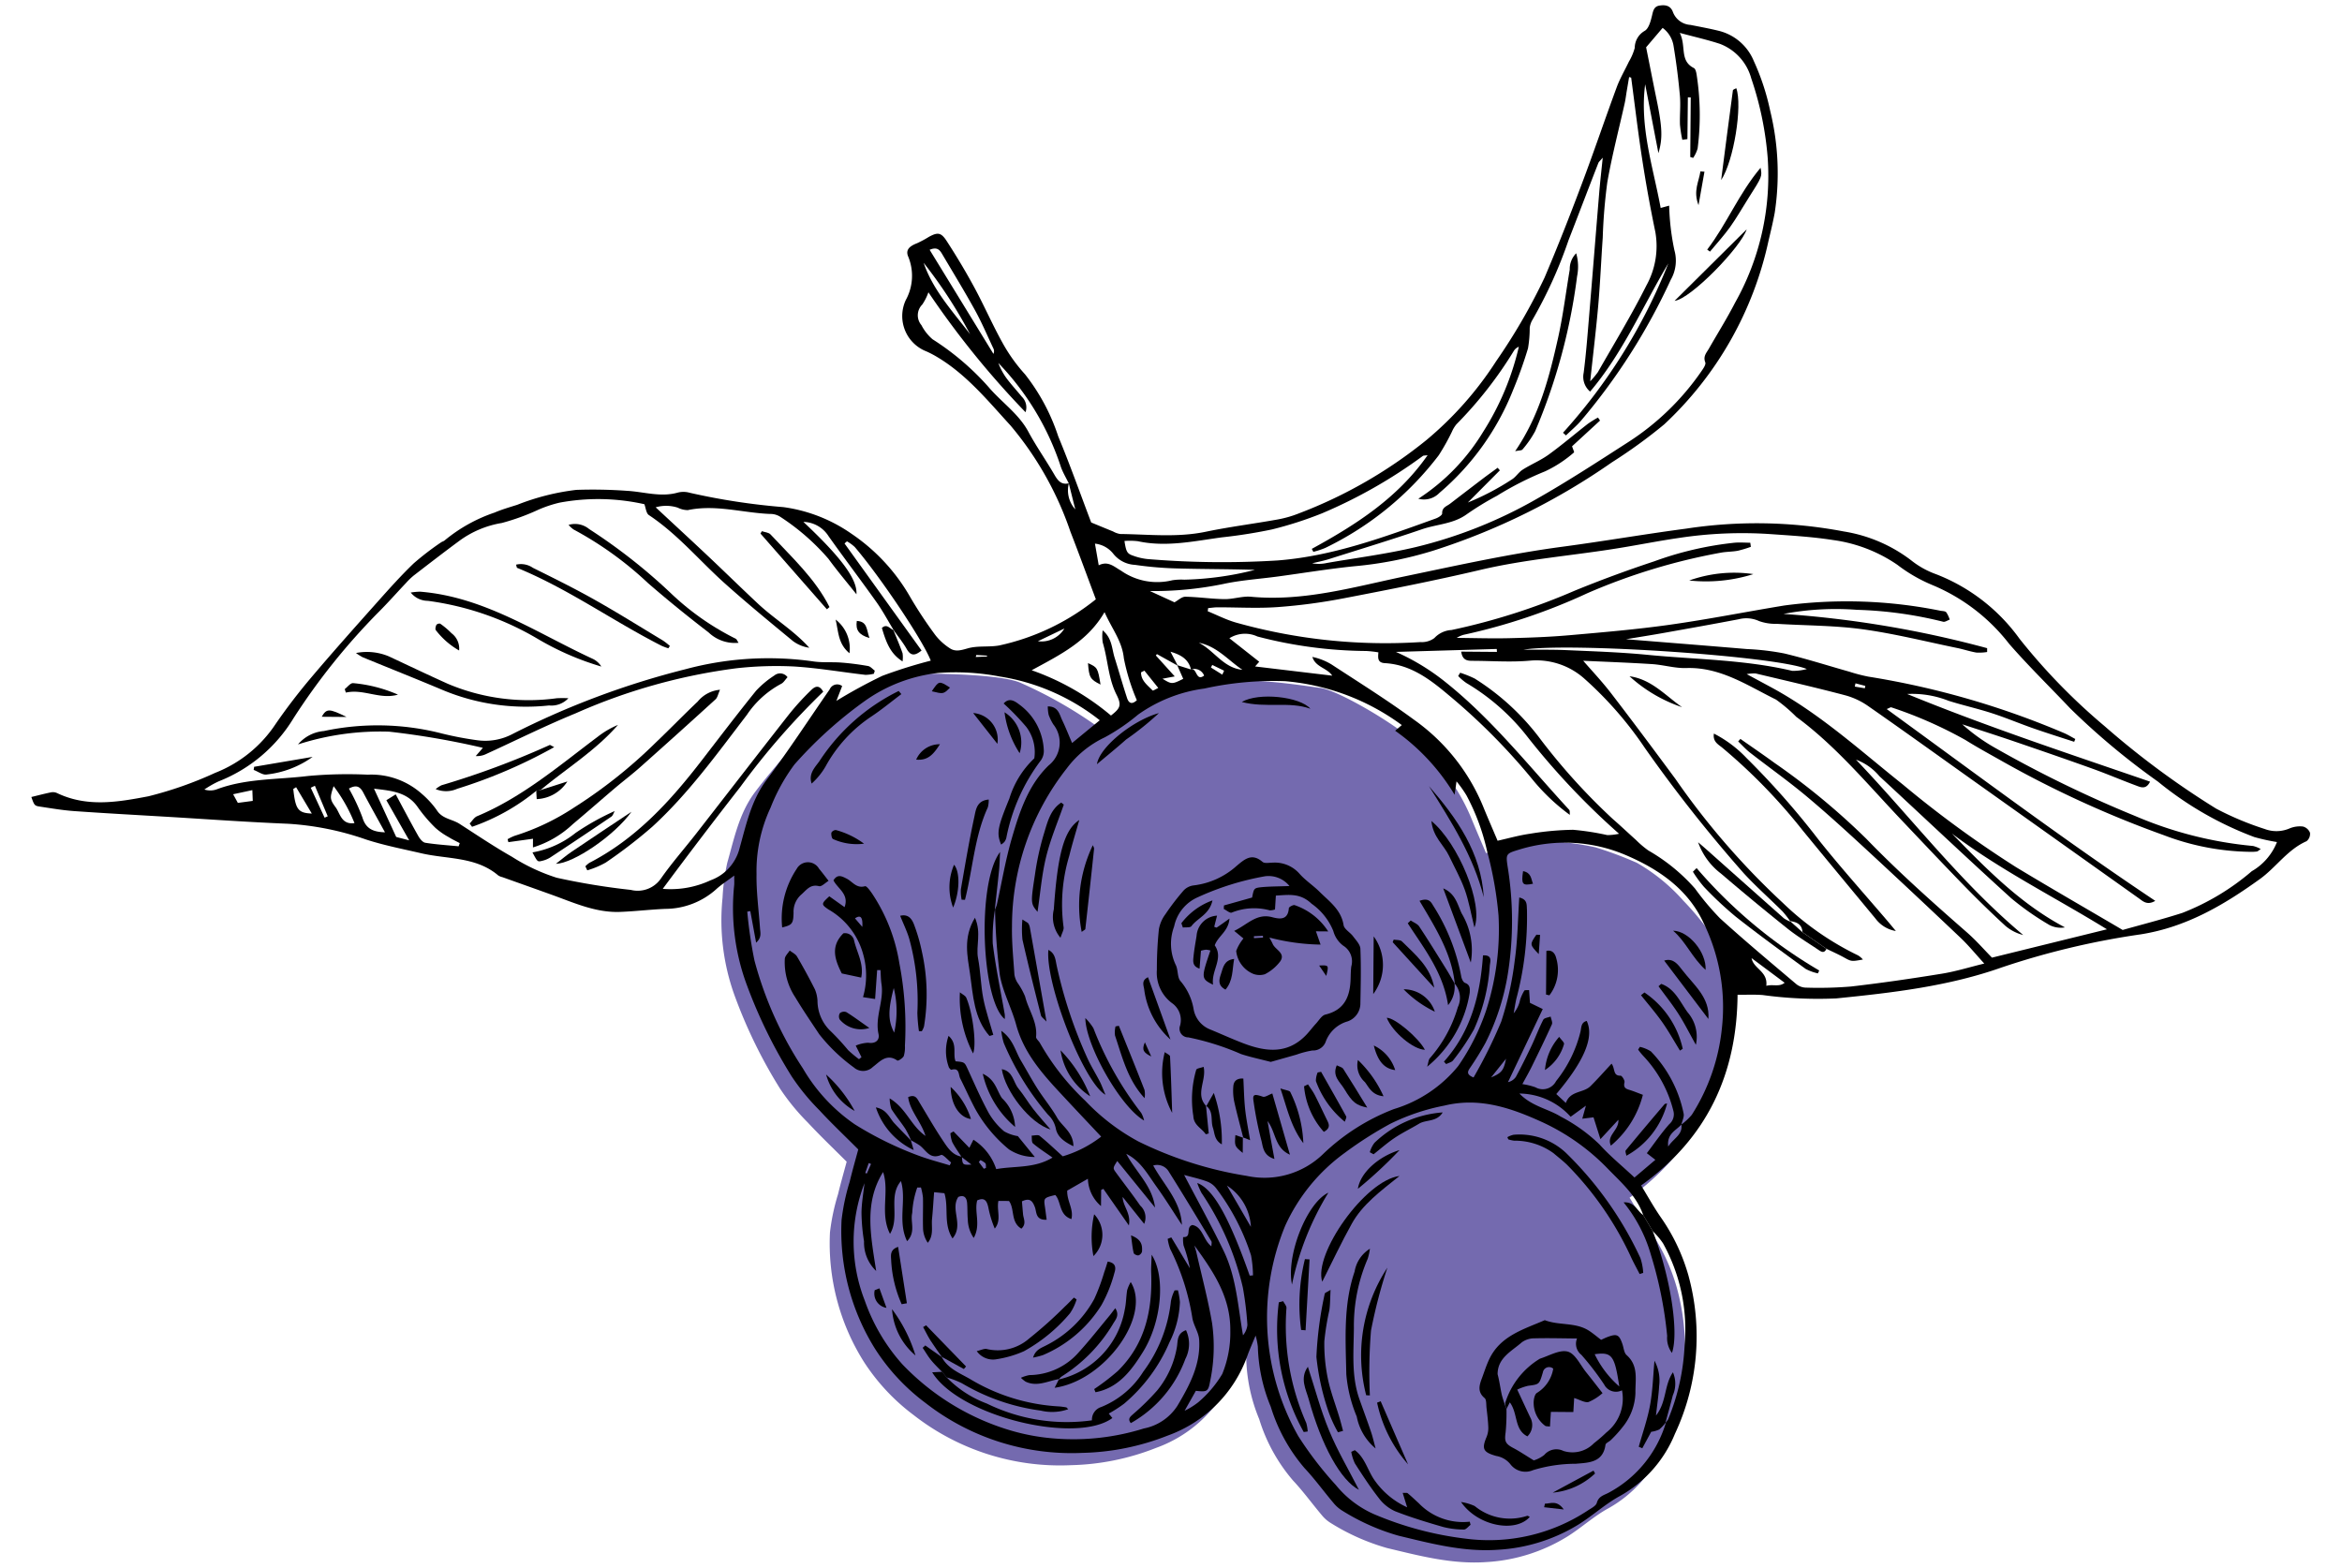 <svg xmlns="http://www.w3.org/2000/svg" xmlns:xlink="http://www.w3.org/1999/xlink" width="210" height="140.625" viewBox="0 0 210 140.625">
  <rect x="0" y="0" width="210" height="140.625" fill="#333333" stroke="none"/>
  <defs>
    <clipPath id="clip-path">
      <rect id="Rectangle_373" data-name="Rectangle 373" width="210" height="140.625"/>
    </clipPath>
  </defs>
  <g id="berries" clip-path="url(#clip-path)">
    <rect id="Rectangle_372" data-name="Rectangle 372" width="210" height="140.625" fill="#fff"/>
    <rect id="Rectangle_1" data-name="Rectangle 1" width="210" height="140.625" fill="none"/>
    <path id="Path_31627" data-name="Path 31627" d="M-681.38,1319.88c-.626-.907-1.161-1.875-1.742-2.824,5.94-4.252,8.545-10.03,8.647-17.1a14.39,14.39,0,0,0-1.578-6.855,24.828,24.828,0,0,0-2.247-2.677,16.513,16.513,0,0,0-4.171-3.4,33.667,33.667,0,0,0-3.692-1.383,23.658,23.658,0,0,0-3.064-.476,25.962,25.962,0,0,0-3.886.357c-.97.139-1.922.411-2.884.626-.453-1.071-.9-2.091-1.318-3.122a17.849,17.849,0,0,0-6.177-7.729c-2.392-1.755-6.07-3.78-7.331-3.952-2.314-.318-6.619-1.023-9.7-.437a29.885,29.885,0,0,0-7.825,2.642,12.562,12.562,0,0,0-2.32,1.376,39.3,39.3,0,0,0-7.109-4.062c-2.064-.867-9.212-.807-9.212-.807a39.907,39.907,0,0,0-4.18,1.313,46.074,46.074,0,0,0-4.125,2.248c.2-.514-4.275,4.435-6.249,7.065-1.436,1.913-1.869,4.176-2.49,6.348a18.882,18.882,0,0,0-.422,3.138,19.828,19.828,0,0,0,1.183,9.033,44.386,44.386,0,0,0,3.984,8.09,19.756,19.756,0,0,0,2.471,3.016c1.1,1.185,2.272,2.3,3.492,3.521-.243.909-.529,1.9-.77,2.9a19.144,19.144,0,0,0-.727,3.431,19.915,19.915,0,0,0,3.027,11.59,18.468,18.468,0,0,0,4.478,4.8,21.313,21.313,0,0,0,14.091,4.493,22.055,22.055,0,0,0,7.643-1.549,11.823,11.823,0,0,0,7.178-7.24c.183-.492.4-.974.71-1.729a6.125,6.125,0,0,1,.2.993,15.113,15.113,0,0,0,1.159,5.391,15.416,15.416,0,0,0,3.026,5.5c.925.984,1.72,2.087,2.593,3.12a3.131,3.131,0,0,0,.811.708,19.572,19.572,0,0,0,5.036,2.237c2.933.7,5.836,1.477,8.919,1.257a15.465,15.465,0,0,0,7.268-2.3c1.256-.788,2.369-1.821,3.666-2.524a11.243,11.243,0,0,0,4.922-5.573,20.616,20.616,0,0,0,1.2-14.231A17.33,17.33,0,0,0-681.38,1319.88Z" transform="translate(829.243 -1209.648)" fill="#746aaf"/>
    <g id="Group_24352" data-name="Group 24352" transform="translate(2.815 0.469)">
      <path id="Path_31341" data-name="Path 31341" d="M190.948,1132.322c-.806-2.149-1.523-4.12-2.284-6.074a29.5,29.5,0,0,0-5.362-9.505c-2.027-2.213-3.947-4.58-6.588-6.151a8.854,8.854,0,0,0-.956-.5,3.4,3.4,0,0,1-1.853-4.606,4.508,4.508,0,0,0,.225-3.879c-.265-.6.073-.941.791-1.219a9.625,9.625,0,0,0,1.064-.573c.767-.415,1.078-.406,1.575.359.882,1.357,1.717,2.75,2.487,4.173.9,1.664,1.654,3.408,2.578,5.059a14.881,14.881,0,0,0,1.969,2.736,18.107,18.107,0,0,1,2.981,5.57c1.069,2.576,2,5.209,2.956,7.721.677.279,1.318.545,1.961.806a1.929,1.929,0,0,0,.633.227c2.559.031,5.116.33,7.672-.2,2.113-.441,4.262-.709,6.388-1.091a9.816,9.816,0,0,0,1.951-.551,41.628,41.628,0,0,0,11.449-6.579,31.147,31.147,0,0,0,6.261-7.083,53.046,53.046,0,0,0,4.334-7.486c1.164-2.738,2.255-5.51,3.3-8.294,1.1-2.906,2.09-5.853,3.167-8.767.295-.8.733-1.542,1.1-2.314a4.924,4.924,0,0,0,.521-1.225,1.77,1.77,0,0,1,.889-1.528c.373-.209.548-.893.668-1.4.1-.435.182-.8.675-.871.535-.083.994.008,1.2.6a1.791,1.791,0,0,0,1.556,1.134c.882.174,1.769.335,2.641.555a4.581,4.581,0,0,1,3.044,2.678,21.2,21.2,0,0,1,1.473,4.474,23.546,23.546,0,0,1,.405,9.141c-.155.841-.356,1.674-.554,2.506a31.635,31.635,0,0,1-9.349,16.466,45.585,45.585,0,0,1-4.7,3.411,59.621,59.621,0,0,1-15.959,7.9,34.113,34.113,0,0,1-7.146,1.417c-2.285.233-4.556.609-6.834.917-1.648.223-3.322.328-4.94.681a31.348,31.348,0,0,1-6.539.626l2.2,1.01c.328-.178.656-.507.98-.5,1.168.017,2.334.2,3.5.214.8.011,1.606-.286,2.388-.213,4.72.442,9.2-.875,13.723-1.818,4.719-.984,9.424-2.032,14.21-2.67,3.7-.493,7.385-1.133,11.088-1.622a41.826,41.826,0,0,1,14.137.256,13.441,13.441,0,0,1,6.026,2.584,7.754,7.754,0,0,0,2.235,1.247,16.606,16.606,0,0,1,7.481,5.784,54.529,54.529,0,0,0,7.641,7.85,75.36,75.36,0,0,0,10,7.393,26.928,26.928,0,0,0,4.353,1.825,2.973,2.973,0,0,0,2.244-.062,2.419,2.419,0,0,1,1.179-.162.93.93,0,0,1,.634.56.844.844,0,0,1-.309.756c-1.711.752-2.726,2.344-4.186,3.395-3.244,2.337-6.6,4.311-10.675,4.958a70.331,70.331,0,0,0-12.461,2.964c-4.8,1.7-9.81,2.273-14.837,2.781a36.358,36.358,0,0,1-6.6-.3c-.711-.057-1.43-.019-2.261-.026-.058,7.066-2.706,12.844-8.647,17.1.581.948,1.116,1.918,1.742,2.825a17.335,17.335,0,0,1,2.49,5.216,20.611,20.611,0,0,1-1.2,14.231,11.252,11.252,0,0,1-4.922,5.574c-1.3.7-2.409,1.736-3.666,2.524a15.464,15.464,0,0,1-7.268,2.3c-3.084.22-5.986-.554-8.919-1.257a19.563,19.563,0,0,1-5.036-2.236,3.125,3.125,0,0,1-.811-.709c-.874-1.033-1.669-2.137-2.593-3.12a15.4,15.4,0,0,1-3.026-5.5,15.08,15.08,0,0,1-1.159-5.391,6.125,6.125,0,0,0-.2-.993c-.311.755-.527,1.236-.709,1.729a11.824,11.824,0,0,1-7.178,7.24,22.053,22.053,0,0,1-7.643,1.55,21.313,21.313,0,0,1-14.091-4.493,18.471,18.471,0,0,1-4.478-4.8,19.917,19.917,0,0,1-3.027-11.589,19.226,19.226,0,0,1,.727-3.431c.241-1,.527-2,.77-2.9-1.219-1.223-2.4-2.336-3.492-3.521a19.806,19.806,0,0,1-2.471-3.016,44.39,44.39,0,0,1-3.984-8.09,19.821,19.821,0,0,1-1.183-9.033c.023-.211.006-.425.01-.9-.655.492-1.175.82-1.621,1.229a6.877,6.877,0,0,1-4.561,1.759c-1.351.057-2.7.22-4.048.271-2.177.084-4.123-.811-6.108-1.527-1.481-.534-2.967-1.059-4.45-1.589a1.2,1.2,0,0,1-.373-.153c-2-1.7-4.561-1.445-6.894-1.987-1.663-.386-3.349-.711-4.967-1.238a25.927,25.927,0,0,0-7-1.411c-3.559-.146-7.114-.4-10.67-.615-2.831-.168-5.663-.321-8.492-.52-1.031-.073-2.058-.25-3.083-.405-.479-.072-.5-.123-.76-.859.591-.142,1.18-.3,1.777-.42a.889.889,0,0,1,.525.066c2.694,1.29,5.429.818,8.2.289a33.9,33.9,0,0,0,5.978-2.1,11.541,11.541,0,0,0,5.4-4.348c.99-1.44,2.06-2.835,3.188-4.17,1.951-2.307,3.964-4.562,5.974-6.818,1.051-1.179,2.107-2.36,3.244-3.453a25.337,25.337,0,0,1,2.438-1.873c.107-.08.26-.106.354-.2a14.07,14.07,0,0,1,4.464-2.482c.654-.281,1.346-.479,2.027-.695a21.158,21.158,0,0,1,5.3-1.339,42.9,42.9,0,0,1,4.562.087c1.514.088,3.006.594,4.547.153a2.071,2.071,0,0,1,1.069.023,59.514,59.514,0,0,0,8.381,1.283,13.938,13.938,0,0,1,6.105,2.385,17.073,17.073,0,0,1,5.291,5.715,37.493,37.493,0,0,0,2.245,3.391,5.225,5.225,0,0,0,1.274,1.158c.517.358,1.041.18,1.646.011.888-.248,1.882-.087,2.8-.254A20.874,20.874,0,0,0,190.948,1132.322Zm8.531,6.291c-.223-.893-.849-1.3-1.838-1.59l.652,1.253-1.866-1.038-.1.121,1.695,1.879-1.1.207c.836.509.859.508,1.861.009q-.27-.609-.541-1.226l1.233.387c.556-.183.426,1.117,1.181.549a.948.948,0,0,0-1.186-.551Zm53.709,22.567.047.054a8.67,8.67,0,0,0-.712-.921c-1.151-1.148-2.378-2.224-3.476-3.419a128.9,128.9,0,0,1-8.875-11.246,32.921,32.921,0,0,0-5.41-6.2,6.455,6.455,0,0,0-4.91-1.622c-1.658.148-3.34.023-5.012.014-.492,0-1.015.028-1.131-.826l3.2.026-.012-.264-9.044.264a20.038,20.038,0,0,1,4.42,2.688c4.2,3.341,7.5,7.552,11.111,11.466.087.094.047.307.065.464a18.22,18.22,0,0,1-3.266-3.075,56.078,56.078,0,0,0-7.611-7.678c-1.661-1.4-3.4-2.728-5.707-2.857-.678-.038-.62-.482-.583-.967a9.532,9.532,0,0,0-1.09-.123,39.495,39.495,0,0,1-9.758-1.3,2.632,2.632,0,0,0-2.512.157l2.675,2.108-.369.422,6.918.826c-.473-.707-1.5-.756-1.783-1.68a5.442,5.442,0,0,1,1.713.672c2.484,1.626,5.008,3.2,7.4,4.96a17.85,17.85,0,0,1,6.177,7.729c.418,1.031.865,2.051,1.318,3.122.963-.214,1.914-.486,2.884-.625a25.929,25.929,0,0,1,3.886-.357,23.7,23.7,0,0,1,3.064.476,5.02,5.02,0,0,0,1.057-.119,66.019,66.019,0,0,1-8.32-8.831,19.611,19.611,0,0,0-5.369-4.687,4.718,4.718,0,0,1-.736-.629l.178-.294a9.719,9.719,0,0,1,1.3.52,21.8,21.8,0,0,1,5.924,5.475,55.5,55.5,0,0,0,6.454,7.115c.713.621,1.4,1.271,2.1,1.9a8.593,8.593,0,0,0,1.1.933,16.5,16.5,0,0,1,4.171,3.4,24.022,24.022,0,0,0,2.247,2.677c2.232,2.027,4.549,3.961,6.85,5.911a1.421,1.421,0,0,0,.85.308,35.442,35.442,0,0,0,4.051-.1c2.727-.315,5.446-.71,8.156-1.151,1.273-.207,2.516-.6,3.791-.907-.773-.847-1.394-1.611-2.1-2.284q-4.121-3.914-8.292-7.773c-1.822-1.682-3.652-3.359-5.553-4.95-1.626-1.361-3.363-2.588-5.037-3.892-.39-.3-.724-.68-1.084-1.021l.2-.227c1.02.717,2.053,1.418,3.06,2.154a62.568,62.568,0,0,1,8.239,6.812c2.865,2.962,5.933,5.693,9.029,8.4.807.706,1.515,1.523,2.229,2.25l10.309-2.541c-4.755-2.928-9.6-5.33-13.9-8.589,3.075,3.159,6.146,6.309,10.134,8.417a2.221,2.221,0,0,1-1.385-.211,24.959,24.959,0,0,1-3.43-2.4c-3.977-3.608-7.88-7.3-11.82-10.947a4.947,4.947,0,0,0-2.1-1.483c5,5.241,9.391,11.037,14.994,15.725a3.963,3.963,0,0,1-1.608-.83q-1.838-1.692-3.585-3.483c-1.948-2-3.864-4.036-5.786-6.063-3.012-3.177-5.811-6.567-9.369-9.189a14.209,14.209,0,0,0-1.816-1.547c-2.56-1.258-4.978-2.929-8.043-2.83-1.022.033-2.051-.288-3.082-.353-2.176-.138-4.357-.215-6.165-.3.732.847,1.666,1.832,2.489,2.9,1.954,2.54,3.867,5.111,5.773,7.688a67.893,67.893,0,0,0,9.65,11.137,25.968,25.968,0,0,0,6.747,4.705,2.081,2.081,0,0,1,.422.362c-1.047.191-1.039.176-1.708-.192-.508-.28-1.041-.516-1.563-.77l-2.152-1.492C254.27,1161.466,253.787,1161.258,253.188,1161.179Zm-64.669-39.258c-.233-.476-.508-.936-.693-1.43a24.266,24.266,0,0,0-5.62-9.359,5.777,5.777,0,0,0,.725,1.356c.431.578.921,1.111,1.381,1.668a1.333,1.333,0,0,1,.33,1.388,79.071,79.071,0,0,1-8.708-10.756,4.752,4.752,0,0,1-.551,1.1,1.361,1.361,0,0,0-.077,1.845,4.211,4.211,0,0,0,1,1.27,23.573,23.573,0,0,1,5.019,4.281c1.16,1.367,2.7,2.386,3.577,4.021.7,1.3,1.562,2.524,2.307,3.807.313.539.616.973,1.317.806a2.544,2.544,0,0,0,.581,2.342c-.2-.791-.393-1.565-.585-2.339Zm54.929,57.506c-.469.527-1.317.811-1.179,1.969.49-.754,1.316-1.053,1.181-1.973a5.3,5.3,0,0,0,.938-.876,17.757,17.757,0,0,0,2.689-7.708,17.16,17.16,0,0,0-1.62-9.462c-1.368-2.988-3.932-4.788-6.832-6.047a13.9,13.9,0,0,0-9.788-.541c-1.1.33-1.135.382-.969,1.487a30.3,30.3,0,0,1,.015,9.677,21.278,21.278,0,0,1-2,6.15,27.026,27.026,0,0,1-1.424,2.3c-.209.323-.24.556.356.8a43.374,43.374,0,0,0,2.48-5.005,28.886,28.886,0,0,0,1.219-5.535c.259-1.825.276-3.685.4-5.6.744.179.656.64.689,1.086a28.512,28.512,0,0,1-.962,8.038c-.089.418-.153.84-.228,1.261a2.773,2.773,0,0,0,.579-1.218,3.908,3.908,0,0,1,.375-.815c.037-.062.231-.031.428-.051.029.431.055.82.077,1.146l1.148.557-3.118,6.554a1.134,1.134,0,0,0,.708-.472c.492-.911.953-1.842,1.4-2.779.366-.774.663-1.582,1.055-2.342.085-.166.435-.2.663-.288.042.236.191.52.11.7-.573,1.271-1.186,2.525-1.8,3.778-.253.516-.542,1.015-.846,1.58a6.093,6.093,0,0,1,1.17.286,1.341,1.341,0,0,0,1.855-.557,11.424,11.424,0,0,0,2.191-4.451c.076-.368.047-.817.555-.943.682,1.442-.218,3.591-2.729,6.555l.857.8c.394-1.117,1.57-.876,2.209-1.508s1.245-1.322,1.891-2.014c.339.448.1,1.1.812,1.078.119,0,.388.423.347.593-.1.425.051.564.412.672.42.125.825.3,1.236.45a8.722,8.722,0,0,1-2.868,4.557c-.427-.918.744-1.368.67-2.32l-1.608,1.737-.62-1.956-1.007.123.326-1.168-1.371.994a6.268,6.268,0,0,0-4.594-2.083c1.12,1.159,2.562,1.359,3.7,2.068a14.764,14.764,0,0,1,3.484,2.5c.92,1.024,2,1.9,3.135,2.963l1.873-1.586-.766-.594c.7-.914,1.3-1.807,2.016-2.606a1.165,1.165,0,0,0,.36-1.21,11.063,11.063,0,0,0-2.707-4.92,5.339,5.339,0,0,1-.448-.554l.156-.246a3.02,3.02,0,0,1,.991.411,11.193,11.193,0,0,1,2.927,5.55c.078.3-.122.666-.194,1ZM181.9,1160.139l-.019.043a3.084,3.084,0,0,0,.189-.472c.44-1.976.771-3.984,1.334-5.925.691-2.381,1.478-4.8,3.315-6.568a2.613,2.613,0,0,0,.414-3.678,4.575,4.575,0,0,1-.416-.85,3.575,3.575,0,0,1-.079-.763c.952,0,1.042.721,1.3,1.255.285.593.526,1.207.879,2.028l2.481-2.039a19.2,19.2,0,0,0-8.943-3.918,21.06,21.06,0,0,0-5.515-.326,13.968,13.968,0,0,0-6.619,2.523,37.539,37.539,0,0,0-6.3,5.688,16.515,16.515,0,0,0-2.133,3.854,13.424,13.424,0,0,0-1.266,5.971c-.027,1.615.2,3.234.311,4.852.027.4.176.838-.348,1.3l-.522-2.831-.272.049a39.307,39.307,0,0,0,.645,4.38,32.976,32.976,0,0,0,4.348,9.687,15.576,15.576,0,0,0,4.654,5.011,31.039,31.039,0,0,0,5.931,2.883c.844.3,1.716.529,2.576.79l.123-.256c-.307-.24-.729-.748-.9-.674-1.012.436-1.343-.43-1.912-.853a7.922,7.922,0,0,0-.784-.459l.011.013a9.051,9.051,0,0,0-.519-1.048c-.4-.6-.857-1.158-1.245-1.764a3.213,3.213,0,0,1-.16-.962c1.483.877,1.894,2.452,3.216,3.366-.425-1.334-1.395-2.242-1.557-3.48.653-.284.805.135,1.014.48.7,1.153,1.367,2.324,2.117,3.442.413.615.835,1.292,1.686,1.421.064.74.064.74.858.709l-.884-.683c-.284-.445-.6-.875-.84-1.341a2.9,2.9,0,0,1-.164-.79l.281-.161,1.418,1.47.366-.727a4.968,4.968,0,0,1,2.043,2.636c1.707-.3,3.434-.053,5.049-1.034-.668-.474-1.241-.835-1.749-1.27-.141-.12-.089-.462-.125-.7.243,0,.568-.1.715.015.718.582,1.388,1.222,2.076,1.842a10.436,10.436,0,0,0,3.447-1.766c-1.014-1.078-2-2.118-2.977-3.167-1.9-2.045-3.873-4.029-4.645-6.861-.412-1.512-1.2-2.941-1.467-4.469a54.347,54.347,0,0,1-.429-5.874Zm58.973,28.836-.844-1.428c-.587-1.708-1.92-2.875-3.117-4.1a19.564,19.564,0,0,0-5.9-4.22c-2.8-1.28-5.64-2.273-8.817-1.5a19.208,19.208,0,0,0-4.833,1.624,34.375,34.375,0,0,0-4.086,2.607,16.474,16.474,0,0,0-5.345,6.531,21.6,21.6,0,0,0,1.166,18.876,32.306,32.306,0,0,0,3.375,4.394,9.168,9.168,0,0,0,3.417,2.608,30.11,30.11,0,0,0,8.2,2.193,16.074,16.074,0,0,0,10.979-2.529c.3-.2.723-.4.8-.682.167-.6.645-.682,1.065-.908a10.525,10.525,0,0,0,5.14-6.322l-.047.043a1.612,1.612,0,0,0,.236-.3,19.586,19.586,0,0,0,1.478-6.681,15.867,15.867,0,0,0-1.933-9.1,6.505,6.505,0,0,0-.932-1.1Zm-68.051-53.881c-.514-.845-.98-1.724-1.551-2.528-1.412-1.988-2.891-3.929-4.3-5.918a2.75,2.75,0,0,0-2.248-1.268c3.4,3.191,4.852,5.155,4.758,6.492-.85-1.071-1.725-2.1-2.513-3.182a20.346,20.346,0,0,0-4.342-3.781,1.634,1.634,0,0,0-.9-.241c-2.455-.1-4.878-.871-7.368-.343a2.06,2.06,0,0,1-.9-.221,3.374,3.374,0,0,0-1.98-.03c1.629,1.516,3.155,2.921,4.664,4.343s2.994,2.88,4.511,4.3c1.472,1.377,3.234,2.421,4.6,3.951a3.208,3.208,0,0,1-1.465-.6c-2.052-1.693-4.11-3.383-6.092-5.156-2.281-2.041-4.246-4.431-6.83-6.144-.239-.159-.271-.631-.4-.973a18.892,18.892,0,0,0-7.6-.141,11.163,11.163,0,0,0-1.9.631,20.258,20.258,0,0,1-3.281,1.193,8.884,8.884,0,0,0-3.81,1.6c-1.376,1.016-2.73,2.063-4.086,3.108a6.117,6.117,0,0,0-.684.658c-.837.885-1.645,1.8-2.505,2.659a58.6,58.6,0,0,0-7.605,9.5,13.73,13.73,0,0,1-6.707,5.648,8.938,8.938,0,0,0-1.276.729,1.7,1.7,0,0,0,1.139-.027c2.628-.978,5.422-.852,8.141-1.184a38.68,38.68,0,0,1,5.361-.119,6.8,6.8,0,0,1,4.844,1.709,8.126,8.126,0,0,1,1.35,1.468c.491.794,1.375.8,2.04,1.23,1.554,1,3.088,2.037,4.693,2.948a17.011,17.011,0,0,0,4.025,1.888,61.832,61.832,0,0,0,6.639,1.089,2.532,2.532,0,0,0,2.713-1.031c.98-1.4,2.122-2.693,3.176-4.045,2.775-3.56,5.531-7.135,8.317-10.686a22.97,22.97,0,0,1,1.914-2.1c.3-.3.724-.66,1.138.091a65.827,65.827,0,0,0-7.42,8.519c-2.334,2.993-4.638,6.012-6.968,9.157a8.449,8.449,0,0,0,4.282-.764,4.122,4.122,0,0,0,2.548-2.672c.621-2.172,1.055-4.435,2.49-6.348,1.974-2.629,3.769-5.394,5.646-8.1a.733.733,0,0,1,1.119-.3l-.516,1.328a46.166,46.166,0,0,1,4.125-2.248,43.47,43.47,0,0,1,4.336-1.359c-.647-1.712-4.478-7.464-6.814-10.191a3.727,3.727,0,0,0-.7-.51l-.217.193,6.906,9.6c-.558.445-.945.539-1.331-.135-.349-.608-.8-1.157-1.2-1.733Zm45.56,8.508a20.565,20.565,0,0,0-10.459-3.936,28.75,28.75,0,0,0-7.242.659,13.313,13.313,0,0,0-5.95,2.34,17.84,17.84,0,0,1-2.987,2.039,9.055,9.055,0,0,0-3.4,2.778,22.879,22.879,0,0,0-4.916,14.184c-.027,1.438.123,2.881.219,4.32a1.934,1.934,0,0,0,.272.717,6.334,6.334,0,0,1,.688,1.244c.3,1.208,1.116,2.276.981,3.609-.018.174.243.366.349.563a22.141,22.141,0,0,0,4.055,5.167,18.936,18.936,0,0,0,4.763,3.653,34.131,34.131,0,0,0,9.741,3.094,7.55,7.55,0,0,0,6.835-1.969,18.929,18.929,0,0,1,6.352-4.029,11.827,11.827,0,0,0,5.757-3.857,19.965,19.965,0,0,0,2.484-4.927,23.64,23.64,0,0,0,1.13-8.58,33.013,33.013,0,0,0-1.014-5.716,19.579,19.579,0,0,0-1.861-5.051,10.778,10.778,0,0,0-.891-1.254c-.071.5-.111.773-.173,1.2a19,19,0,0,0-5.33-5.742Zm52.484-6.895v.342a4.425,4.425,0,0,1-.977.049c-.576-.1-1.134-.29-1.707-.408-2.826-.581-5.634-1.291-8.486-1.681-2.539-.347-5.128-.328-7.694-.488a4.329,4.329,0,0,1-1.579-.244,2.735,2.735,0,0,0-1.828-.166c-2.261.431-4.527.835-6.792,1.239-1.055.188-2.113.353-3.315.553,3.729.3,7.279.581,10.828.88a22.561,22.561,0,0,1,3.35.394c1.971.471,3.906,1.09,5.858,1.641a14.575,14.575,0,0,0,1.7.441,74.8,74.8,0,0,1,17.508,5.046c.359.151.693.361,1.039.544l-.1.252c-1.229-.4-2.465-.789-3.686-1.215-1.236-.432-2.445-.945-3.689-1.348-1.286-.417-2.612-.71-3.9-1.118a8.853,8.853,0,0,0-3.7-.606c7.138,2.925,14.449,5.337,21.78,7.862-.369.761-.871.489-1.3.33-1.306-.486-2.588-1.036-3.9-1.506-2.33-.837-4.671-1.643-7.014-2.444-1.536-.525-3.083-1.017-4.625-1.523a16.609,16.609,0,0,0,2.977,2.131,107.681,107.681,0,0,0,12.533,6.094,34.922,34.922,0,0,0,10.565,2.686,2.641,2.641,0,0,1,.687.276c-.2.135-.27.211-.345.221a3.855,3.855,0,0,1-.541.028,22.467,22.467,0,0,1-7.792-1.489,94.065,94.065,0,0,1-14.382-6.568c-1.137-.646-2.29-1.266-3.4-1.961a37.785,37.785,0,0,0-6.667-2.94c-.059-.023-.156.055-.412.154,8.007,5.818,15.844,11.7,24.082,17.2-.731.427-1.1.038-1.49-.24l-14.9-10.594c-3.125-2.223-6.236-4.465-9.384-6.656a6.62,6.62,0,0,0-2.061-.953c-2.655-.7-5.331-1.314-8-1.95a3.676,3.676,0,0,0-.8.06c.944.509,1.614.867,2.281,1.229,4.315,2.344,7.927,5.648,11.73,8.68a97.058,97.058,0,0,0,10.152,7.41c3.088,1.866,6.217,3.666,9.549,5.625,1.639-.464,3.511-.94,5.347-1.529a21.543,21.543,0,0,0,6.231-3.741,5.227,5.227,0,0,0,2.257-2.614,18.594,18.594,0,0,1-2.028-.447,30.543,30.543,0,0,1-8.637-4.969,64.4,64.4,0,0,1-7.875-6.572c-1.825-1.93-3.731-3.788-5.474-5.787a16.948,16.948,0,0,0-6.889-5.275,13.893,13.893,0,0,1-3.138-1.815,13.371,13.371,0,0,0-5.747-2.217c-1.909-.3-3.849-.408-5.779-.544a37.632,37.632,0,0,0-7.954.339c-1.784.254-3.553.609-5.331.9-4.175.691-8.405,1-12.544,1.972-4.078.961-8.2,1.771-12.313,2.561a50.412,50.412,0,0,1-5.885.782c-1.792.129-3.6.018-5.4.022-.281,0-.562.047-.844.07l-.036.283c.818.335,1.614.742,2.457.993a49.506,49.506,0,0,0,16.62,1.771,1.887,1.887,0,0,0,1.244-.361,2.265,2.265,0,0,1,1.534-.72,58.077,58.077,0,0,0,11.067-3.536q3.507-1.432,7.109-2.623a30.157,30.157,0,0,1,7.238-1.674c.457-.034.919,0,1.38.006q.025.183.05.366a10.438,10.438,0,0,1-1.168.352c-.487.09-.991.081-1.48.164a54.512,54.512,0,0,0-12.019,3.647,53.078,53.078,0,0,1-11.107,3.73,2.544,2.544,0,0,0-.6.272c1.576.013,3.143.065,4.707.027,1.8-.043,3.607-.108,5.4-.265,3.01-.264,6.026-.52,9.016-.942,3.433-.484,6.838-1.164,10.261-1.725a42.27,42.27,0,0,1,14,.474c.177.03.415.025.511.135a2.519,2.519,0,0,1,.311.659c-.2.068-.423.234-.59.189a35.965,35.965,0,0,0-7.742-1.069,25.107,25.107,0,0,0-6.572.369,94.581,94.581,0,0,1,18.253,3.069Zm-26.874-45.656-.459.065a11.276,11.276,0,0,1-.209-1.372c-.029-.859.07-1.725-.006-2.578-.132-1.477-.319-2.953-.56-4.417a2.5,2.5,0,0,0-.989-1.67l-1.481,1.741c.3,1.481.608,3.074.935,4.664.519,2.521.561,3.513.168,4.828l-1.187-6.176c-.506,3.844.712,7.422,1.39,11.092l.761-.207a21.778,21.778,0,0,0,.469,3.994,3.44,3.44,0,0,1-.326,2.653,55.132,55.132,0,0,1-8.045,12.634c-.408.477-.9.883-1.351,1.323l-.267-.238a50.166,50.166,0,0,0,9.447-15.192c-2.3,3.855-4.075,8.036-7.017,11.5a1.739,1.739,0,0,1-.576-1.689c.218-1.7.347-3.409.49-5.116.308-3.685.6-7.372.906-11.058.081-.971.194-1.939.313-3.115-.234.281-.35.368-.395.483-.9,2.309-1.778,4.625-2.676,6.933a40.477,40.477,0,0,1-3.232,7.13,1.768,1.768,0,0,0-.244.727,10.686,10.686,0,0,1-.154,1.828,38.433,38.433,0,0,1-1.319,3.692,23.457,23.457,0,0,1-6.622,9.268,1.923,1.923,0,0,1-1.893.526,18.658,18.658,0,0,0,5.807-5.991,24.38,24.38,0,0,0,3.206-7.639.935.935,0,0,0-.435.348,36.19,36.19,0,0,1-5.156,6.6,2.743,2.743,0,0,0-.411.676,19.762,19.762,0,0,1-1.181,2.109,28.241,28.241,0,0,1-10.17,8.306,6.841,6.841,0,0,1-1.075.352l-.136-.266c3.935-2.154,7.683-4.534,10.384-8.4-.263.039-.365.023-.427.068a44.477,44.477,0,0,1-9.033,5.142,33.844,33.844,0,0,1-4.49,1.447,45.732,45.732,0,0,1-4.518.713c-2.493.338-4.976.894-7.515.344a6.049,6.049,0,0,0-1.2-.021c.149.96.232,1.136.771,1.317a5.329,5.329,0,0,0,1.312.306,80.731,80.731,0,0,0,11.631.125c4.967-.381,9.574-2.1,14.2-3.764.226-.081.579-.3.573-.448-.023-.553.412-.648.716-.882q1.446-1.112,2.9-2.219c.447-.34.906-.665,1.359-1l.2.231-2.871,2.885a22.99,22.99,0,0,0,3.954-2.074c.362-.227.6-.645.965-.874.755-.479,1.6-.824,2.322-1.345,1.207-.872,2.34-1.846,3.516-2.762a9.655,9.655,0,0,1,.911-.566l.185.271-2.508,2.307c.094.289.209.526.174.55a11,11,0,0,1-2.58,1.691,28.616,28.616,0,0,0-4.332,2.2,26.639,26.639,0,0,0-2.769,1.7c-1.19.831-2.629.848-3.934,1.294-2.772.949-5.576,1.8-8.37,2.687-.489.154-1,.25-1.495.372a3.359,3.359,0,0,0,1.329-.031c2.659-.463,5.347-.8,7.969-1.425a41.326,41.326,0,0,0,10.775-4.283c2.824-1.6,5.546-3.377,8.276-5.133a23.208,23.208,0,0,0,6.558-6.356c.166-.24.419-.6.343-.794-.216-.542.113-.857.328-1.234.781-1.369,1.621-2.707,2.34-4.107a23.178,23.178,0,0,0,2.928-13,29.122,29.122,0,0,0-1.474-7.125,4.6,4.6,0,0,0-2.809-3.094c-1.081-.357-2.2-.606-3.6-.984.6,1.2-.042,2.493,1.266,3.153.172.087.23.477.267.737a23.6,23.6,0,0,1,.067,6.479,3.013,3.013,0,0,1-.4.842l-.26-.081q.022-2.672.043-5.344l-.258-.005Zm-45.33,97.372c-.759-1.151-1.483-2.326-2.287-3.445-.773-1.075-1.412-2.292-2.7-2.926.848,1.617,2.336,2.853,2.581,4.818l-3.388-4.174c-.4.63-.408.637-.1,1.057.718.983,1.468,1.942,2.159,2.943a1.441,1.441,0,0,1,.354,1.636l-1.932-2.415c.035.884.765,1.448.56,2.555l-2.287-3.279-.2.1c0,.416-.007.832-.012,1.444a3.34,3.34,0,0,1-1.175-2.451l-1.855,1.065c-.031.951.592,1.646.377,2.553-1.129-.367-.895-1.546-1.444-2.159-1.035.25-1.05.27-.929,1.077.055.371.1.743.153,1.14-1.014.054-.888-.686-1.055-1.125-.211-.554-.445-.867-1.162-.524.032.375.063.769.1,1.162.04.412.328.851-.15,1.288-.984-.584-.577-1.763-1.112-2.481l-.947-.008c-.18.848.306,1.719-.328,2.481a9.492,9.492,0,0,1-.574-1.888c-.12-.545-.308-.957-1-.638-.281,1.039.352,2.175-.312,3.365a3.017,3.017,0,0,1-.531-1.645c-.047-.492-.021-.993-.062-1.487s-.277-.754-.789-.544c-.75,1.125.519,2.491-.518,3.721-.842-1.306-.325-2.737-.727-4.055l-.925-.091c-.066.868-.109,1.629-.185,2.387-.072.71.175,1.477-.382,2.15a2.445,2.445,0,0,1-.422-1.208c-.036-.944.011-1.891-.01-2.836a5.227,5.227,0,0,0-.181-.917l-.331.006a7.994,7.994,0,0,0-.451,2.28c-.194.792.354,1.7-.461,2.531-.876-1.8-.031-3.664-.551-5.389-1.174,1.384-.072,3.216-.98,4.734-.934-1.834-.029-3.773-.62-5.546-1.721,2.748-1.114,5.674-.62,8.872a3.5,3.5,0,0,1-1.089-2.659,17.054,17.054,0,0,1-.228-2.557c.009-.885.172-1.768.267-2.652a14.536,14.536,0,0,0,.032,10.542,16.907,16.907,0,0,0,3.352,5.681,22.069,22.069,0,0,0,9.82,5.977,19.055,19.055,0,0,0,3.849.692,21.18,21.18,0,0,0,8-.9,4.626,4.626,0,0,0,3-2.024c1.1-1.849,2.1-3.718,1.957-5.941-.044-.669-.518-1.3-.616-1.978a21.1,21.1,0,0,0-1.981-6.157,4.469,4.469,0,0,1-.226-.905l.326-.13,1.667,2.77a13.165,13.165,0,0,0-.567-2.043,3.022,3.022,0,0,1-.041-.755c.826.05.188-.891.829-1.084.94.175.958,1.345,1.708,1.913,0-.2.052-.358,0-.449-1.259-2.086-2.512-4.174-3.812-6.234a1.211,1.211,0,0,0-1.406-.565C197.043,1184.855,198.557,1186.265,198.664,1188.423Zm40.282-102.885-.18-.05q-.107.633-.214,1.267c-.058.348-.1.7-.174,1.045-.528,2.377-1.15,4.737-1.568,7.132a48.443,48.443,0,0,0-.409,4.953c-.141,2.012-.225,4.028-.4,6.036-.192,2.2-.46,4.391-.724,6.851a7.446,7.446,0,0,0,.687-.82c1.469-2.579,3.022-5.118,4.349-7.769a7.294,7.294,0,0,0,.8-4.822q-.675-3.239-1.177-6.514c-.375-2.429-.661-4.873-.986-7.31Zm-44.322,55.832a18.623,18.623,0,0,1-1.163-3.753c-.154-1.539-1.052-2.616-1.733-4.143-1.513,2.613-3.937,3.8-6.533,5.211a22.586,22.586,0,0,1,7.11,4.062c.824-.646.981-.908.5-1.867-.752-1.488-.77-3.138-1.238-4.683a3.823,3.823,0,0,1-.006-1.09c.853.707.816,1.642,1.077,2.469.378,1.2.718,2.411,1.112,3.605C193.864,1141.539,194.109,1141.853,194.624,1141.37Zm5.164,48.911c.061.207.133.412.181.622.477,2.1,1.034,4.191,1.4,6.312a15.071,15.071,0,0,1-.17,5.219c-.17.943-.265.981-1.282.871-.281.5-.577,1.024-1.008,1.788a6.754,6.754,0,0,0,1.231-.768,10.13,10.13,0,0,0,2.145-2.531,9.846,9.846,0,0,0,.722-3.9c.021-3.045-1.547-5.319-3.217-7.616Zm4.962,2.692.29-.021a10.205,10.205,0,0,0-.177-1.8,20.03,20.03,0,0,0-3.1-5.977,1.838,1.838,0,0,0-.824-.635c-.656-.244-1.348-.394-2.072-.595,1.2,2.3,2.436,4.526,3.541,6.809,1.146,2.369,1.282,5,1.737,7.573a1.71,1.71,0,0,0,.394-.939,30.082,30.082,0,0,0-.407-3.339,25.4,25.4,0,0,0-3.714-8.5,7.007,7.007,0,0,1-.379-.88c1.438.51,2.869,3.1,4.707,8.307Zm-13.542-63.7c.847-.427,1.38.134,1.984.471a5.647,5.647,0,0,0,4.609.871,5.142,5.142,0,0,1,1.075-.053,27.986,27.986,0,0,0,6.336-.878c-2.288-.076-4.575-.063-6.859-.126a31.776,31.776,0,0,1-3.9-.325,2.637,2.637,0,0,1-1.955-1.014,2.425,2.425,0,0,0-1.629-.889Zm-61.827,24.667-2.048-3.6.838-.526c.7,1.3,1.342,2.525,2.023,3.733.141.249.391.569.63.608.988.158,1.992.22,2.989.318l.1-.285c-.328-.176-.667-.334-.982-.531a6.483,6.483,0,0,1-1.2-.837,13.382,13.382,0,0,1-1.574-1.844c-.938-1.373-2.356-1.482-3.933-1.67l1.989,4.329Zm99.924-17.1c1.275.01,2.553-.018,3.826.039,2.426.109,4.859.185,7.274.422,4.334.425,8.717.425,12.989,1.438a4.711,4.711,0,0,0,1.308-.162C251.96,1137.415,233.48,1136.173,229.305,1136.838Zm-53.258-35.859,5.719,9.331a.559.559,0,0,0-.011-.5c-.539-1.141-1.031-2.307-1.641-3.411-.934-1.694-1.945-3.346-2.93-5.013-.209-.358-.438-.71-1.137-.407Zm-48.836,52.241c-.706-1.287-1.346-2.421-1.952-3.573-.278-.528-.608-.727-1.285-.352a18,18,0,0,1,1.207,2.578C125.483,1152.895,126.13,1153.187,127.212,1153.219Zm52.463-44.669a41.814,41.814,0,0,0-4.167-6.406c.854,2.486,2.633,4.384,4.167,6.406ZM122.6,1149.08c-.328.992-.366,1.159.171,1.881.425.572.523,1.594,1.7,1.432A14.173,14.173,0,0,0,122.6,1149.08Zm77.575-12.864c1.375.685,2.2,2.267,3.916,2.429C202.813,1137.792,201.808,1136.53,200.173,1136.217Zm50.89,30.769c.623-.159,1.148.129,1.645-.274l-2.964-2.209c.167.96,1.473,1.175,1.319,2.483ZM202.7,1184.9l2.15,3.7A4.694,4.694,0,0,0,202.7,1184.9Zm-83.461-35.726-.257.157c.2,1.824.414,2.155,1.663,2.205Zm-5.225,1.406,1.336-.179c-.009-.228-.02-.525-.037-.966l-1.723.37Zm6.907-1.535-.371.177,1.242,2.685.281-.124Zm74.38-10.323-.3.15c-.013.737.579,1.153,1.036,1.628.038.039.288-.126.508-.227Zm-9.551-2.639a2.409,2.409,0,0,0,2.377-1.141Zm40.636,39.119c.951-.4,1.132-.629,1.34-1.677Zm-24.1-36.123.161-.354-1.061-.517-.119.232ZM259.9,1140.3l.045-.211-.884-.23-.062.292Zm-79.672-2.981-.049.175,1.008-.041c0-.026,0-.053,0-.079Zm-9.439,45.643-.207-.083-.31.888.139.052.379-.858Zm10.115.431.194-.082c-.017-.143.015-.323-.062-.418a1.6,1.6,0,0,0-.439-.281l-.144.176Z" transform="translate(-95.501 -1079.047)"/>
      <path id="Path_31342" data-name="Path 31342" d="M834.979,1635.714c1.548,3.914,2.386,9.065,1.729,10.932a2.229,2.229,0,0,1-.428-1.521,36.334,36.334,0,0,0-1.457-7.271,13.186,13.186,0,0,0-2.449-4.707c1-.072,1.213.789,1.761,1.136Z" transform="translate(-689.605 -1525.788)"/>
      <path id="Path_31343" data-name="Path 31343" d="M878.365,1476.031c-.218.474-.513.227-.763.06-.932-.623-1.9-1.21-2.769-1.908q-3-2.4-5.921-4.9a6.046,6.046,0,0,1-2.053-2.81c.242.208.486.412.724.624q3.481,3.1,6.966,6.193a2.677,2.677,0,0,0,.6.306l-.047-.054,1.117,1Z" transform="translate(-717.409 -1391.409)"/>
      <path id="Path_31344" data-name="Path 31344" d="M489.467,1592.145l.25.87a6.454,6.454,0,0,1-3.389-3.826c.993.194,1.211.943,1.664,1.428.486.522.99,1.027,1.487,1.54Z" transform="translate(-410.606 -1490.349)"/>
      <path id="Path_31345" data-name="Path 31345" d="M270.539,1382.63a3.125,3.125,0,0,1-.767.1c-2.143-.249-4.278-.621-6.428-.751a32.158,32.158,0,0,0-5.131.161,51.9,51.9,0,0,0-14.408,4.036c-2.71,1.108-5.337,2.42-8,3.637a1.862,1.862,0,0,1-.969.2l.64-.737a72.587,72.587,0,0,0-8.4-1.45,24.063,24.063,0,0,0-8.177,1.144,3.407,3.407,0,0,1,2.316-1.2,23.117,23.117,0,0,1,10.585.219,29.977,29.977,0,0,0,3.183.607,5.219,5.219,0,0,0,3.128-.548,74.041,74.041,0,0,1,15.537-5.824,28.587,28.587,0,0,1,11.4-.706c.841.133,1.714.047,2.568.113.805.062,1.609.168,2.4.308.219.039.4.271.6.415Z" transform="translate(-194.993 -1322.68)"/>
      <path id="Path_31346" data-name="Path 31346" d="M318.154,1410.03c0-.366,0-.571.006-.779l-2.209.306-.072-.263a4,4,0,0,1,.644-.309,20.957,20.957,0,0,0,5.229-2.476,44.127,44.127,0,0,0,7.4-5.87c1.274-1.215,2.5-2.481,3.776-3.691a2.9,2.9,0,0,1,2-1.057c-.172.377-.221.691-.4.857q-3.343,3.047-6.724,6.054c-.741.659-1.532,1.261-2.289,1.9-1.268,1.078-2.518,2.178-3.793,3.247A9.119,9.119,0,0,1,318.154,1410.03Z" transform="translate(-273.181 -1334.503)"/>
      <path id="Path_31347" data-name="Path 31347" d="M351.883,1405.611a2.091,2.091,0,0,1,.371-.318c4.2-2.166,7.28-5.561,10.105-9.234,1.6-2.074,3.182-4.156,4.828-6.19a8.541,8.541,0,0,1,1.636-1.368.817.817,0,0,1,1.188.152c-.2.209-.352.492-.587.6a8.576,8.576,0,0,0-3.066,2.786c-2.663,3.473-5.224,7.045-8.469,10.017a43.871,43.871,0,0,1-4.174,3.215,7.92,7.92,0,0,1-1.66.7Z" transform="translate(-302.21 -1328.39)"/>
      <path id="Path_31348" data-name="Path 31348" d="M245.715,1378.436a5.07,5.07,0,0,1,2.972.312c1.748.819,3.49,1.651,5.25,2.443a18.576,18.576,0,0,0,9.785,1.3,10.167,10.167,0,0,1,1.039,0,2.078,2.078,0,0,1-1.733.648,19.368,19.368,0,0,1-9.6-1.41c-2.36-.994-4.741-1.939-7.11-2.912A4.927,4.927,0,0,1,245.715,1378.436Z" transform="translate(-216.611 -1320.344)"/>
      <path id="Path_31349" data-name="Path 31349" d="M359.349,1329.724a3.411,3.411,0,0,1-2.689-.931c-1.855-1.423-3.675-2.9-5.44-4.43a31.237,31.237,0,0,0-6.664-4.8,2.533,2.533,0,0,1-.45-.411,1.992,1.992,0,0,1,1.845.372,50.263,50.263,0,0,1,7.417,5.841,23.68,23.68,0,0,0,5.737,4C359.171,1329.394,359.2,1329.5,359.349,1329.724Z" transform="translate(-295.939 -1272.548)"/>
      <path id="Path_31350" data-name="Path 31350" d="M271.057,1350.564a5.726,5.726,0,0,1,.848-.078c5.777.466,10.472,3.721,15.526,6.047a1.828,1.828,0,0,1,.717.667,25.223,25.223,0,0,1-5.771-2.522,26.056,26.056,0,0,0-9.782-3.371A1.974,1.974,0,0,1,271.057,1350.564Z" transform="translate(-237.044 -1297.894)"/>
      <path id="Path_31351" data-name="Path 31351" d="M304.294,1418.056a18.788,18.788,0,0,1-5.756,3.225l-.218-.293c.223-.225.4-.547.675-.66,4.062-1.7,7.364-4.537,10.828-7.135a7.844,7.844,0,0,1,1.8-1.051c-2.022,2.32-4.632,3.912-6.952,5.851Z" transform="translate(-259.024 -1347.604)"/>
      <path id="Path_31352" data-name="Path 31352" d="M333.453,1345.192a5.164,5.164,0,0,1-.6-.221c-4.374-2.224-8.386-5.12-12.953-6.99-.05-.02-.056-.149-.1-.289a1.886,1.886,0,0,1,1.507.283c1.854.919,3.712,1.838,5.514,2.852,2.08,1.17,4.105,2.438,6.149,3.669a6.241,6.241,0,0,1,.62.486Z" transform="translate(-276.339 -1287.523)"/>
      <path id="Path_31353" data-name="Path 31353" d="M282.6,1425.4a2.822,2.822,0,0,1,.52-.342,75.925,75.925,0,0,0,9.7-3.609c.052-.022.149.064.41.188a45.5,45.5,0,0,1-8.7,3.737A2.425,2.425,0,0,1,282.6,1425.4Z" transform="translate(-246.35 -1355.105)"/>
      <path id="Path_31354" data-name="Path 31354" d="M433.027,1322.488c.262.094.606.109.773.29,1.911,2.054,4.009,3.965,5.289,6.514l-.234.2L432.9,1322.7Z" transform="translate(-367.526 -1275.321)"/>
      <path id="Path_31355" data-name="Path 31355" d="M327.4,1455.733a8.47,8.47,0,0,0,3.863-1.745,22.523,22.523,0,0,1,3.512-1.963c-.1.169-.156.4-.3.5q-2.733,1.856-5.492,3.672a2.415,2.415,0,0,1-.747.3C327.85,1456.592,327.845,1456.572,327.4,1455.733Z" transform="translate(-282.47 -1379.761)"/>
      <path id="Path_31356" data-name="Path 31356" d="M345,1452.348c-1.555,2.166-5.224,4.637-6.783,4.671.582-.45.974-.787,1.4-1.074C341.4,1454.738,343.2,1453.546,345,1452.348Z" transform="translate(-291.189 -1380.021)"/>
      <path id="Path_31357" data-name="Path 31357" d="M203.641,1426.956a8.687,8.687,0,0,1-4.1,1.578c-.345.08-.788-.261-1.185-.409l.04-.28Z" transform="translate(-178.425 -1359.549)"/>
      <path id="Path_31358" data-name="Path 31358" d="M245.279,1393.852c-1.615.471-3.087-.541-4.672-.182l-.1-.314c.249-.187.5-.544.746-.535A12.877,12.877,0,0,1,245.279,1393.852Z" transform="translate(-212.41 -1332.028)"/>
      <path id="Path_31359" data-name="Path 31359" d="M490.16,1366.755c.281.7.58,1.394.832,2.1a2.471,2.471,0,0,1,0,.741c-.934-.608-1.387-1.369-1.85-3,.441-.417.714.07,1.053.2Z" transform="translate(-412.879 -1310.75)"/>
      <path id="Path_31360" data-name="Path 31360" d="M284.624,1367.669a6.984,6.984,0,0,1-2.086-1.82c-.075-.074-.019-.338.05-.477a.367.367,0,0,1,.342-.106,7.181,7.181,0,0,1,1.011.855A1.716,1.716,0,0,1,284.624,1367.669Z" transform="translate(-246.272 -1309.804)"/>
      <path id="Path_31361" data-name="Path 31361" d="M329.152,1439.176l.375-.064,2.414-.775a3.422,3.422,0,0,1-2.748,1.582C329.178,1439.669,329.165,1439.423,329.152,1439.176Z" transform="translate(-283.883 -1368.725)"/>
      <path id="Path_31362" data-name="Path 31362" d="M468.942,1366.421c-1.01-.849-.971-1.834-1.242-3.021A3.27,3.27,0,0,1,468.942,1366.421Z" transform="translate(-395.587 -1308.307)"/>
      <path id="Path_31363" data-name="Path 31363" d="M232.091,1406.068l-2.228-.018C230.3,1405.3,230.515,1405.294,232.091,1406.068Z" transform="translate(-203.831 -1342.241)"/>
      <path id="Path_31364" data-name="Path 31364" d="M478.527,1365.57c-.952-.287-1.26-.716-1.136-1.534C478.357,1364.084,478.247,1364.806,478.527,1365.57Z" transform="translate(-403.379 -1308.82)"/>
      <path id="Path_31365" data-name="Path 31365" d="M626.576,1491.8c-.937-.243-1.81-.426-2.655-.7a23.365,23.365,0,0,0-4.736-1.5.779.779,0,0,1-.739-1.055,1.855,1.855,0,0,0-.748-2.035,3.4,3.4,0,0,1-1.334-2.963,34.9,34.9,0,0,1,.183-3.645,3.184,3.184,0,0,1,.583-1.344,21.8,21.8,0,0,1,1.641-2.14,1.476,1.476,0,0,1,.888-.445,7.013,7.013,0,0,0,3.841-1.736c.717-.6,1.372-1.209,2.337-.375.188.162.607.07.92.069a2.943,2.943,0,0,1,2.395.992c.528.6,1.226,1.051,1.8,1.621.874.873,1.937,1.6,2.155,2.989.058.367.585.646.848,1s.643.741.659,1.126c.068,1.615.031,3.234,0,4.851a1.706,1.706,0,0,1-1.15,1.658,2.949,2.949,0,0,0-1.972,1.854,1.2,1.2,0,0,1-1.179.753,8.176,8.176,0,0,0-1.432.373Zm1.677-15.775a2.41,2.41,0,0,0-2.183-.874,24.777,24.777,0,0,0-6.026,1.878,3.666,3.666,0,0,0-2.131,2.627,4.426,4.426,0,0,0,.126,3.411c.251.448.136,1.161.456,1.5a5.212,5.212,0,0,1,1.17,2.537,2.4,2.4,0,0,0,1.491,1.792c.961.393,1.905.827,2.873,1.2,2.041.793,4.031,1.069,5.742-.733.3-.32.568-.68.867-1.005.263-.286.509-.719.832-.8,1.748-.417,2.227-1.656,2.268-3.234.01-.36.014-.723.059-1.078a1.651,1.651,0,0,0-.715-1.864,2.425,2.425,0,0,1-.895-1.318,5.515,5.515,0,0,0-1.952-2.452c-1.03-.984-2.065-.789-3.2-.727l-.078,1.245a1.447,1.447,0,0,1-.464.08,5.339,5.339,0,0,0-3.415.2c-.16.07-.471-.208-.713-.325q.007-.158.014-.316l2.526-.709c.159-.8.154-.852.807-.925C626.5,1476.057,627.3,1476.067,628.253,1476.028Z" transform="translate(-515.447 -1397.039)"/>
      <path id="Path_31366" data-name="Path 31366" d="M741.086,1500.59c-.288-2.771-1.767-5.08-3.167-7.444.733-.263.987.005,1.2.39a17.777,17.777,0,0,1,2.533,6.345c.029.228.177.563.352.625.477.176.431.532.417.881a10.738,10.738,0,0,1-3.817,6.637c.113-.368.117-.624.245-.766a12.033,12.033,0,0,0,2.508-4.579,1.949,1.949,0,0,0-.3-2.127Z" transform="translate(-613.451 -1412.83)"/>
      <path id="Path_31367" data-name="Path 31367" d="M662.87,1588.633c-1.052-.324-1.019-1.135-1.185-1.711a30.766,30.766,0,0,1-.684-3.438c-.11-.658.054-.7.828-.435.2.068.492-.157.852-.287l1.579,5.488c-1.388-.614-1.246-2.038-2.01-3.018.1.541.193,1.083.292,1.624S662.743,1587.944,662.87,1588.633Z" transform="translate(-551.411 -1485.168)"/>
      <path id="Path_31368" data-name="Path 31368" d="M571.219,1529.287c-1.971-1.1-5.405-9.988-5.118-12.99.6.3.631.867.729,1.341a40.811,40.811,0,0,0,2.737,8.3c.327.737.765,1.424,1.134,2.143C570.873,1528.418,571,1528.776,571.219,1529.287Z" transform="translate(-474.91 -1431.58)"/>
      <path id="Path_31369" data-name="Path 31369" d="M570.747,1456.185c-.3,1.066-.628,2.125-.894,3.2a15.075,15.075,0,0,0-.513,6.4c.044.24-.143.522-.276.961a2.883,2.883,0,0,1-.6-2.545C568.806,1459.241,569.381,1457.082,570.747,1456.185Z" transform="translate(-476.787 -1383.115)"/>
      <path id="Path_31370" data-name="Path 31370" d="M588.537,1557.033c-2.139-1.238-5.241-6.761-5.268-9.19a4.852,4.852,0,0,1,.724.909,29.97,29.97,0,0,0,4.283,7.594A2.4,2.4,0,0,1,588.537,1557.033Z" transform="translate(-488.765 -1457.014)"/>
      <path id="Path_31371" data-name="Path 31371" d="M749.23,1528.355c2.434-2.715,3.26-6.02,3.5-9.526.877-.059.647.557.611.916a16.357,16.357,0,0,1-1.416,5.713,20.534,20.534,0,0,1-1.869,2.778c-.125.173-.412.229-.624.34Z" transform="translate(-622.571 -1433.619)"/>
      <path id="Path_31372" data-name="Path 31372" d="M561.415,1448.287c-.539,1.557-1.19,3.085-1.582,4.678s-.518,3.232-.773,4.941c-.606-.747-.631-.751-.231-3.335a24.543,24.543,0,0,1,.768-3.555c.331-1.06.568-2.244,1.588-2.911Z" transform="translate(-468.843 -1376.599)"/>
      <path id="Path_31373" data-name="Path 31373" d="M743.429,1456.633c2.414,1.989,4.674,7.469,3.858,9.552-.318-1.282-.5-2.361-.861-3.373-.378-1.051-.934-2.037-1.416-3.05C744.547,1458.784,743.566,1458.072,743.429,1456.633Z" transform="translate(-617.894 -1383.476)"/>
      <path id="Path_31374" data-name="Path 31374" d="M553.939,1502.212c.387.255.486.288.528.355a1.082,1.082,0,0,1,.141.367c.49,2.75.975,5.5,1.493,8.438-.245-.268-.46-.4-.5-.566-.572-2.257-1.141-4.515-1.657-6.786A9.292,9.292,0,0,1,553.939,1502.212Z" transform="translate(-465.078 -1420.224)"/>
      <path id="Path_31375" data-name="Path 31375" d="M736.672,1508.326a2.58,2.58,0,0,1-.573,1.949c-.439-2.938-2.153-5.078-3.617-7.342l.267-.252c.258.176.6.3.76.539.844,1.272,1.643,2.573,2.45,3.869.258.415.492.845.741,1.271Z" transform="translate(-609.068 -1420.603)"/>
      <path id="Path_31376" data-name="Path 31376" d="M742.276,1440.482c2.5,2.876,4.681,5.947,4.918,9.964C746.266,1446.781,744.274,1443.649,742.276,1440.482Z" transform="translate(-616.964 -1370.454)"/>
      <path id="Path_31377" data-name="Path 31377" d="M633.958,1573.913l.246,2.482-.264.077c-.365-.552-1.083-.8-1.118-1.643a9.371,9.371,0,0,1,.26-4.141c.056-.136.382-.159.662-.264.284,1.208-.793,2.458.242,3.523Z" transform="translate(-528.635 -1475.22)"/>
      <path id="Path_31378" data-name="Path 31378" d="M599.532,1557.915c-1.506-1.62-1.994-3.66-2.652-5.618a2.281,2.281,0,0,1,.045-.815l.3-.056c.772,1.917,1.552,3.831,2.3,5.755A2.116,2.116,0,0,1,599.532,1557.915Z" transform="translate(-499.715 -1459.903)"/>
      <path id="Path_31379" data-name="Path 31379" d="M588.632,1411.276c.249-1.569,3.256-3.951,5.558-4.583a26.2,26.2,0,0,1-2.934,2.363C590.4,1409.819,589.508,1410.538,588.632,1411.276Z" transform="translate(-493.089 -1343.212)"/>
      <path id="Path_31380" data-name="Path 31380" d="M652.575,1581.147c-.276-1.089-.574-2.172-.816-3.268a4.777,4.777,0,0,1-.078-1.339c.03-.445.276-.75.9-.71.05.918.063,1.834.16,2.741.094.878.274,1.746.444,2.786l-.642-.256Z" transform="translate(-543.909 -1479.575)"/>
      <path id="Path_31381" data-name="Path 31381" d="M751.369,1494.47l-2.471-6.652c1.107.467,1.276,1.458,1.653,2.246A6.409,6.409,0,0,1,751.369,1494.47Z" transform="translate(-622.303 -1408.619)"/>
      <path id="Path_31382" data-name="Path 31382" d="M580.479,1475.6a12.472,12.472,0,0,1,1-7.779c.038.111.12.227.109.333q-.378,3.595-.783,7.186C580.795,1475.4,580.673,1475.448,580.479,1475.6Z" transform="translate(-486.302 -1392.496)"/>
      <path id="Path_31383" data-name="Path 31383" d="M690.393,1572.734c.753,1.329,1.513,2.654,2.246,3.994.057.1-.072.307-.12.483a8.4,8.4,0,0,1-2.594-3.655,2.016,2.016,0,0,1,.159-.766Z" transform="translate(-574.749 -1477.083)"/>
      <path id="Path_31384" data-name="Path 31384" d="M610.52,1528.938l2.016,5.592a7.266,7.266,0,0,1-2.362-4.531C610.1,1529.6,609.944,1529.215,610.52,1528.938Z" transform="translate(-510.396 -1441.772)"/>
      <path id="Path_31385" data-name="Path 31385" d="M661.809,1400.134c-1.922-.69-3.993-.036-6.157-.608C657.176,1398.641,660.871,1399.046,661.809,1400.134Z" transform="translate(-547.123 -1337.044)"/>
      <path id="Path_31386" data-name="Path 31386" d="M619.765,1569.054a7.553,7.553,0,0,1-.664-5.449c.191.149.466.26.472.385C619.66,1565.677,619.708,1567.366,619.765,1569.054Z" transform="translate(-517.474 -1469.722)"/>
      <path id="Path_31387" data-name="Path 31387" d="M729.227,1515.857l-3.727-4.088q.047-.115.092-.23c.249.047.584.008.733.155C727.539,1512.894,728.9,1514,729.227,1515.857Z" transform="translate(-603.438 -1427.744)"/>
      <path id="Path_31388" data-name="Path 31388" d="M673.544,1580.416c.521.176.783.182.881.311a11.385,11.385,0,0,1,1.176,4.6C674.489,1583.859,674.17,1582.269,673.544,1580.416Z" transform="translate(-561.549 -1483.276)"/>
      <path id="Path_31389" data-name="Path 31389" d="M699.075,1569.716c.225.117.481.164.578.315.708,1.1,1.383,2.222,2.156,3.477-.984-.211-1.315-.426-2.071-1.69C699.384,1571.227,698.637,1570.692,699.075,1569.716Z" transform="translate(-582.025 -1474.649)"/>
      <path id="Path_31390" data-name="Path 31390" d="M684.845,1578.529c.206.32.44.625.613.961.389.757.744,1.532,1.122,2.3.175.354.269.68-.315,1a7.036,7.036,0,0,1-1.773-4.087Z" transform="translate(-570.376 -1481.755)"/>
      <path id="Path_31391" data-name="Path 31391" d="M571.8,1562.768a12.489,12.489,0,0,1,2.659,4.125A5.958,5.958,0,0,1,571.8,1562.768Z" transform="translate(-479.518 -1469.047)"/>
      <path id="Path_31392" data-name="Path 31392" d="M726.2,1550.593c-1.039-.023-2.9-1.581-3.422-2.869C723.481,1547.707,725.621,1549.5,726.2,1550.593Z" transform="translate(-601.248 -1456.919)"/>
      <path id="Path_31393" data-name="Path 31393" d="M639.15,1583.694l.671-1.181a13.122,13.122,0,0,1,.72,4.61c-.684-.392-.63-.991-.8-1.491-.221-.65.087-1.467-.616-1.969C639.122,1583.66,639.15,1583.694,639.15,1583.694Z" transform="translate(-533.799 -1484.967)"/>
      <path id="Path_31394" data-name="Path 31394" d="M716.545,1510.043a4.358,4.358,0,0,1-.042,5.173C716.517,1513.5,716.531,1511.784,716.545,1510.043Z" transform="translate(-596.185 -1426.538)"/>
      <path id="Path_31395" data-name="Path 31395" d="M709.076,1567.253a10.375,10.375,0,0,1,2.295,3.252c-1.036-.1-1.306-.8-1.673-1.274A2.017,2.017,0,0,1,709.076,1567.253Z" transform="translate(-590.129 -1472.663)"/>
      <path id="Path_31396" data-name="Path 31396" d="M730.565,1534.535a2.931,2.931,0,0,1,2.8,2.009A10.033,10.033,0,0,1,730.565,1534.535Z" transform="translate(-607.522 -1446.285)"/>
      <path id="Path_31397" data-name="Path 31397" d="M716.774,1560.551a3.644,3.644,0,0,1,1.917,2.205C717.725,1562.633,717.13,1561.973,716.774,1560.551Z" transform="translate(-596.403 -1467.26)"/>
      <path id="Path_31398" data-name="Path 31398" d="M653.239,1602.239c0,.426-.007.852-.012,1.4-.734-.611-.738-.609-.659-1.6l.709.242Z" transform="translate(-544.61 -1500.715)"/>
      <path id="Path_31399" data-name="Path 31399" d="M610.24,1559.062l.57,1.272C610.164,1560.008,609.918,1559.778,610.24,1559.062Z" transform="translate(-510.396 -1466.059)"/>
      <path id="Path_31400" data-name="Path 31400" d="M776.583,1689.421c.2-.09.362-.172.529-.237.888-.341,1.09-.246,1.386.625.114.335.141.777.373.981,1.094.961.77,2.229.79,3.4a5.078,5.078,0,0,1-1.108,3,11.272,11.272,0,0,1-1.084,1.207c-.154.161-.471.273-.493.437-.222,1.624-1.556,1.6-2.661,1.7a13.165,13.165,0,0,0-3.84.574,1.692,1.692,0,0,1-1.986-.48,2.064,2.064,0,0,0-1.307-.794c-1.186-.332-1.319-.635-.867-1.707a2.111,2.111,0,0,0,.153-.867c-.02-.581-.094-1.16-.16-1.738-.035-.3.007-.729-.171-.879-.688-.576-.459-1.2-.218-1.841.2-.547.381-1.108.629-1.635.994-2.109,3.082-2.683,4.986-3.511,1.285.5,2.773.164,3.983.961C775.854,1688.836,776.164,1689.1,776.583,1689.421Zm-8.486,6.189a18.31,18.31,0,0,1-.076,2.114c-.113.777-.03,1.016.671,1.387.571.3,1.11.666,1.854,1.12a2.8,2.8,0,0,0,.944-.492,1.421,1.421,0,0,1,1.714-.355,2.67,2.67,0,0,0,2.731-.687,13.69,13.69,0,0,0,1.125-.973,3.858,3.858,0,0,0,1.395-3.778,1.187,1.187,0,0,1-1.594-.513,24.92,24.92,0,0,0-2.047-2.668,1.255,1.255,0,0,1-.389-1.466c-1.316-.01-2.563-.048-3.807-.014a1.906,1.906,0,0,0-1.138.353c-.922.813-2.175,1.39-2.177,2.865.164.608.243,1.25.383,1.878a11.806,11.806,0,0,0,.412,1.234Zm7.911-4.9a8.975,8.975,0,0,0,2.205,2.891c-.418-2.793-.654-3.105-2.206-2.891Z" transform="translate(-635.832 -1569.735)"/>
      <path id="Path_31401" data-name="Path 31401" d="M706.409,1672.518a4.919,4.919,0,0,1-1.692-2.865,12.433,12.433,0,0,1-.935-3.793c-.061-3.081-.28-6.205.744-9.206a2.993,2.993,0,0,1,1.374-2.048,5.2,5.2,0,0,1-.2.9,15.218,15.218,0,0,0-1.238,6.192c-.017,2.151-.242,4.321.5,6.413.345.975.707,1.945,1.038,2.925C706.163,1671.517,706.274,1672.021,706.409,1672.518Z" transform="translate(-585.878 -1543.091)"/>
      <path id="Path_31402" data-name="Path 31402" d="M790.442,1614.314c-.236-.458-.484-.911-.708-1.374a29.04,29.04,0,0,0-5.792-8.412c-.387-.375-.817-.706-1.229-1.055a5.905,5.905,0,0,0-3.527-1.117,3,3,0,0,1-.506-.113c-.023-.007-.034-.065-.1-.2a1.926,1.926,0,0,1,.556-.218,6.09,6.09,0,0,1,4.7,1.625,31.828,31.828,0,0,1,6.674,9.431,5.077,5.077,0,0,1,.252,1.331Z" transform="translate(-646.235 -1500.53)"/>
      <path id="Path_31403" data-name="Path 31403" d="M706.647,1747.849c.949.69,1.17,1.912,1.845,2.8a7.148,7.148,0,0,0,2.849,2.323c-.164-.526-.268-.864-.4-1.293.225.012.375-.027.445.031.346.285.67.6,1,.9a5.5,5.5,0,0,0,4.567,1.652l.075.281c-.2.148-.4.425-.589.422a7.4,7.4,0,0,1-1.862-.227c-1.458-.42-2.917-.862-4.327-1.417a3.733,3.733,0,0,1-1.451-1.176c-.775-.989-1.464-2.049-2.144-3.108a4.1,4.1,0,0,1-.327-1.038Z" transform="translate(-587.981 -1618.269)"/>
      <path id="Path_31404" data-name="Path 31404" d="M692.129,1686.426a11.315,11.315,0,0,1-.826-1.788,21.852,21.852,0,0,1-1.109-4.973,33.208,33.208,0,0,1,.75-5.674c.012-.08.2-.134.519-.339-.039.723-.03,1.278-.107,1.821a23.494,23.494,0,0,0-.451,2.782,15.3,15.3,0,0,0,.311,3.339c.243,1.182.686,2.323,1.035,3.484.121.4.222.811.333,1.218Z" transform="translate(-574.971 -1558.448)"/>
      <path id="Path_31405" data-name="Path 31405" d="M689.285,1720.272c-1.61-.818-3.345-3.93-4.5-8.113-.253-.914-.823-1.877-.075-2.919.622,1.909,1.133,3.864,1.9,5.714C687.344,1716.745,688.343,1718.429,689.285,1720.272Z" transform="translate(-570.25 -1587.14)"/>
      <path id="Path_31406" data-name="Path 31406" d="M674.271,1690.617a18.974,18.974,0,0,1-2.233-11.631l.393-.1c.1.208.312.427.291.622a21.579,21.579,0,0,0,1.777,10.3,3.679,3.679,0,0,1,.129.761Z" transform="translate(-560.185 -1562.665)"/>
      <path id="Path_31407" data-name="Path 31407" d="M841.844,1711.962a4.009,4.009,0,0,1-.606.658,2.394,2.394,0,0,1-.724.209l-.8,1.479-.317-.137c.348-1.249.788-2.482,1.018-3.753.238-1.318.273-2.673.392-3.961a3.717,3.717,0,0,1,.419,2.252c-.045.8-.168,1.6-.285,2.665.973-1.231.712-2.689,1.52-3.881a2.585,2.585,0,0,1-.01,2.069c-.208.818-.438,1.631-.656,2.445Z" transform="translate(-695.27 -1584.897)"/>
      <path id="Path_31408" data-name="Path 31408" d="M692.515,1630.417c-.811-2.465,3.829-9.085,6.926-9.481-1.714,1.372-3.31,2.547-4.273,4.273C694.23,1626.891,693.413,1628.641,692.515,1630.417Z" transform="translate(-576.769 -1515.945)"/>
      <path id="Path_31409" data-name="Path 31409" d="M711.405,1674.822a14.313,14.313,0,0,1,1.9-11.441,46.2,46.2,0,0,0-1.469,5.645,45.72,45.72,0,0,0-.1,5.81Z" transform="translate(-591.718 -1550.167)"/>
      <path id="Path_31410" data-name="Path 31410" d="M681.772,1628.668a25.765,25.765,0,0,0-3.263,8.237C677.969,1634.3,679.843,1629.566,681.772,1628.668Z" transform="translate(-565.476 -1522.179)"/>
      <path id="Path_31411" data-name="Path 31411" d="M714.917,1595.1a2.6,2.6,0,0,1,.414-.838,9.845,9.845,0,0,1,6.122-2.731c-.543.879-1.481.63-2.111,1.008-.727.437-1.5.808-2.2,1.278-.661.442-1.26.975-1.886,1.468Z" transform="translate(-594.906 -1492.24)"/>
      <path id="Path_31412" data-name="Path 31412" d="M757.14,1771.842a4.525,4.525,0,0,1,1.226.362,4.955,4.955,0,0,0,4.7.878c.062-.021.158.061.238.094C762.032,1774.632,758.648,1774.021,757.14,1771.842Z" transform="translate(-628.948 -1637.613)"/>
      <path id="Path_31413" data-name="Path 31413" d="M682.5,1665.769a16.977,16.977,0,0,1,.34-6.35l.415.025q-.178,3.179-.357,6.358Z" transform="translate(-568.646 -1546.972)"/>
      <path id="Path_31414" data-name="Path 31414" d="M718.612,1725.192l2.456,5.659a12.244,12.244,0,0,1-2.776-5.53Z" transform="translate(-597.627 -1600.002)"/>
      <path id="Path_31415" data-name="Path 31415" d="M713.14,1608.953a40.134,40.134,0,0,1-3.736,3.473C709.61,1611.014,711.209,1609.542,713.14,1608.953Z" transform="translate(-590.461 -1506.284)"/>
      <path id="Path_31416" data-name="Path 31416" d="M803.374,1757.565a6.332,6.332,0,0,1-3.8,1.719l3.661-1.976Z" transform="translate(-663.165 -1625.895)"/>
      <path id="Path_31417" data-name="Path 31417" d="M795.672,1772.324c.5,0,1.071-.355,1.689.519l-1.759-.2Z" transform="translate(-659.958 -1637.945)"/>
      <path id="Path_31418" data-name="Path 31418" d="M862.734,1342.4a12.022,12.022,0,0,1,5.754-.573A14.115,14.115,0,0,1,862.734,1342.4Z" transform="translate(-714.083 -1290.812)"/>
      <path id="Path_31419" data-name="Path 31419" d="M890.411,1433.859a2.853,2.853,0,0,1-1.815-1.1c-2.18-2.636-4.367-5.265-6.533-7.912a50.287,50.287,0,0,0-7.238-7.445c-.359-.289-.841-.533-.73-1.249a10.853,10.853,0,0,1,2.932,2.2,72.273,72.273,0,0,1,6.516,7.4c1.962,2.461,4.07,4.807,6.113,7.2C889.872,1433.208,890.083,1433.465,890.411,1433.859Z" transform="translate(-723.23 -1350.836)"/>
      <path id="Path_31420" data-name="Path 31420" d="M864.783,1478.423a43.269,43.269,0,0,0,10.995,9.184l-.117.258a4.187,4.187,0,0,1-1.1-.4c-2.107-1.536-4.217-3.07-6.264-4.682a32,32,0,0,1-2.857-2.679,10.685,10.685,0,0,1-.988-1.354Z" transform="translate(-715.469 -1401.044)"/>
      <path id="Path_31421" data-name="Path 31421" d="M839.823,1392.414a13.257,13.257,0,0,1-4.713-2.774C837.078,1389.91,838.325,1391.369,839.823,1392.414Z" transform="translate(-691.811 -1329.463)"/>
      <path id="Path_31422" data-name="Path 31422" d="M448.414,1482.524c.364-.6.781-.357,1.183-.153.525.268.876.9,1.645.68.139-.039.449.392.626.644a15.768,15.768,0,0,1,2.452,6.255,30.05,30.05,0,0,1,.5,7.4,2.752,2.752,0,0,1-.1.927c-.086.194-.507.458-.578.408-.967-.686-1.606.138-2.194.57a1.248,1.248,0,0,1-1.7.053,15.644,15.644,0,0,1-3.111-2.983c-.723-1.093-1.474-2.187-2.149-3.314a5.68,5.68,0,0,1-.937-3.455c.023-.258.286-.492.439-.738.223.177.521.31.656.539q.849,1.448,1.606,2.949a3.038,3.038,0,0,1,.229,1.02,3.768,3.768,0,0,0,1.2,2.742,21.94,21.94,0,0,1,1.553,1.688,11.325,11.325,0,0,0,.969.808l.224-.183-.517-1.036a3.254,3.254,0,0,1,1.113-.258c.69.113,1.045-.258.93-.782-.336-1.532.5-2.964.267-4.471-.063-.415-.062-.839-.09-1.26l-.3,0c-.059.835-.117,1.671-.183,2.591l-1.085-.167a6.936,6.936,0,0,0,.027-3.8,6.641,6.641,0,0,0-3.129-4.066c-.669-.459-.642-.508.079-1.178l1.37.974C449.839,1483.755,448.777,1483.264,448.414,1482.524Zm5.407,9.656c-.533,2.03-.511,2.933.035,4a8.7,8.7,0,0,0-.035-4ZM451,1486.7c.058-.9-.17-1.1-.658-.767Z" transform="translate(-376.494 -1404.045)"/>
      <path id="Path_31423" data-name="Path 31423" d="M518.93,1556.083c.833.734.354,1.6.629,2.282.828.07.806.079,1.117.758.6,1.308,1.177,2.631,1.865,3.892a6.264,6.264,0,0,0,1.374,1.631,3.611,3.611,0,0,0,1.228.428l1.522,1.87a4.181,4.181,0,0,1-2.317-.68,12.57,12.57,0,0,1-3.063-3.7c-.462-.876-.864-1.783-1.309-2.668-.169-.337-.052-.988-.79-.772-.054.016-.233-.175-.25-.286A4.157,4.157,0,0,1,518.93,1556.083Z" transform="translate(-436.691 -1463.657)"/>
      <path id="Path_31424" data-name="Path 31424" d="M543.322,1413.647c-.416-1.029-.321-1.533.743-4.132a8.3,8.3,0,0,1,2.234-3.6,3.735,3.735,0,0,0-.724-2.827,22.649,22.649,0,0,0-2.023-2.092c.519-.588,1.047-.175,1.413.1a5.346,5.346,0,0,1,2.188,4.145,1.45,1.45,0,0,1-.275.869,16.862,16.862,0,0,0-3.09,6.947,1.025,1.025,0,0,1-.176.36,1.587,1.587,0,0,1-.29.231Z" transform="translate(-456.372 -1338.376)"/>
      <path id="Path_31425" data-name="Path 31425" d="M537.579,1476.127a15.743,15.743,0,0,0-.2,3.05c.26,2.131.709,4.24,1.077,6.359a2.5,2.5,0,0,1,0,.42c-2.074-1.652-2.544-12.159-.419-14.983-.039.729-.045,1.181-.091,1.629-.12,1.193-.258,2.385-.385,3.573Z" transform="translate(-451.178 -1395.037)"/>
      <path id="Path_31426" data-name="Path 31426" d="M442.929,1481.582a8.022,8.022,0,0,1,1.3-5.25,1.15,1.15,0,0,1,2.007-.015c.258.306.5.629.854,1.084-.3.183-.628.535-.848.48-.78-.2-1.111.32-1.579.734a2.043,2.043,0,0,0-.713,1.648C443.928,1481.274,443.807,1481.36,442.929,1481.582Z" transform="translate(-375.609 -1398.879)"/>
      <path id="Path_31427" data-name="Path 31427" d="M499.253,1510.7a14.719,14.719,0,0,1-.141-1.641,21.064,21.064,0,0,0-.736-6.673c-.2-.668-.514-1.3-.806-2.031.761-.191,1.064.326,1.242.781a15.932,15.932,0,0,1,.708,2.442,17.559,17.559,0,0,1,.188,6.7,1.828,1.828,0,0,1-.2.431Z" transform="translate(-419.67 -1418.697)"/>
      <path id="Path_31428" data-name="Path 31428" d="M530.524,1512.017c-1.393-1.57-1.471-3.641-1.744-5.566-.222-1.559-.648-3.241.44-5.037.6,1.361.063,2.524.277,3.63.229,1.183.238,2.408.467,3.59.215,1.11.593,2.189.9,3.281Z" transform="translate(-444.614 -1419.581)"/>
      <path id="Path_31429" data-name="Path 31429" d="M550.821,1564.093c-.867-.41-1.45-.878-1.581-1.605a2.351,2.351,0,0,0-.7-1.228,24.8,24.8,0,0,1-3.961-6.417,5.756,5.756,0,0,1-.224-1.1c1.063.75,1.249,1.811,1.753,2.659s.975,1.725,1.508,2.559c.558.872,1.231,1.675,1.743,2.571C549.807,1562.321,550.809,1562.823,550.821,1564.093Z" transform="translate(-457.386 -1461.77)"/>
      <path id="Path_31430" data-name="Path 31430" d="M464.31,1396.733c-.885.665-1.741,1.373-2.659,1.987a12.68,12.68,0,0,0-4.144,4.511,6.323,6.323,0,0,1-1.242,1.525c-.3-.878.289-1.444.685-1.994a17.923,17.923,0,0,1,7.121-6.31Z" transform="translate(-386.302 -1334.955)"/>
      <path id="Path_31431" data-name="Path 31431" d="M468.021,1512.2c-.652-1.285-1.014-2.448.143-3.6a.831.831,0,0,1,.961.641c.241,1.072.9,2.091.636,3.33Z" transform="translate(-395.355 -1425.371)"/>
      <path id="Path_31432" data-name="Path 31432" d="M528.154,1446.712a2.515,2.515,0,0,1-.08.7c-1.206,2.625-1.345,5.533-2.048,8.29l-.3-.012a3.8,3.8,0,0,1-.068-.933c.377-2.169.742-4.341,1.206-6.492C527,1447.655,527.065,1446.8,528.154,1446.712Z" transform="translate(-442.314 -1375.477)"/>
      <path id="Path_31433" data-name="Path 31433" d="M548.976,1576.917c-1.865-.559-4.066-3.434-4.371-5.408,1.006.175,1.02,1.159,1.486,1.725.484.589.87,1.257,1.339,1.858C547.92,1575.72,548.459,1576.31,548.976,1576.917Z" transform="translate(-457.592 -1476.095)"/>
      <path id="Path_31434" data-name="Path 31434" d="M526.211,1541.413a10.72,10.72,0,0,1-1.182-5.482c.231.19.488.3.57.485C526.178,1537.746,526.541,1540.608,526.211,1541.413Z" transform="translate(-441.772 -1447.411)"/>
      <path id="Path_31435" data-name="Path 31435" d="M538.693,1578.395a8.831,8.831,0,0,1-2.9-4.77c1.148.525,1.249,1.511,1.728,2.194A3.734,3.734,0,0,1,538.693,1578.395Z" transform="translate(-450.488 -1477.801)"/>
      <path id="Path_31436" data-name="Path 31436" d="M520.787,1476.876c.554.641.514,2.451-.083,3.84A5.163,5.163,0,0,1,520.787,1476.876Z" transform="translate(-438.055 -1399.797)"/>
      <path id="Path_31437" data-name="Path 31437" d="M545.865,1406.313a3.183,3.183,0,0,1,1.355,3.667A8.775,8.775,0,0,1,545.865,1406.313Z" transform="translate(-458.608 -1342.905)"/>
      <path id="Path_31438" data-name="Path 31438" d="M465.852,1577.232a5.386,5.386,0,0,1-2.561-3.269A12.129,12.129,0,0,1,465.852,1577.232Z" transform="translate(-392.032 -1478.073)"/>
      <path id="Path_31439" data-name="Path 31439" d="M520.941,1579.711a6.6,6.6,0,0,1,1.819,2.88C521.728,1582.458,520.959,1581.287,520.941,1579.711Z" transform="translate(-438.513 -1482.708)"/>
      <path id="Path_31440" data-name="Path 31440" d="M468.638,1462.036a5.159,5.159,0,0,1-2.78-.415c-.117-.05-.175-.384-.149-.571a.477.477,0,0,1,.4-.238A7.505,7.505,0,0,1,468.638,1462.036Z" transform="translate(-393.977 -1386.845)"/>
      <path id="Path_31441" data-name="Path 31441" d="M471.966,1546.348a2.479,2.479,0,0,1-2.659-.765.578.578,0,0,1,.022-.568.6.6,0,0,1,.571-.09C470.522,1545.309,471.111,1545.75,471.966,1546.348Z" transform="translate(-396.83 -1454.631)"/>
      <path id="Path_31442" data-name="Path 31442" d="M533.523,1409.4l-2.172-2.763A2.381,2.381,0,0,1,533.523,1409.4Z" transform="translate(-446.906 -1343.163)"/>
      <path id="Path_31443" data-name="Path 31443" d="M507.1,1421.106c-.594.93-1.087,1.474-2.129,1.38A2.289,2.289,0,0,1,507.1,1421.106Z" transform="translate(-425.635 -1354.832)"/>
      <path id="Path_31444" data-name="Path 31444" d="M512.2,1393.4c.65-.957.65-.957,1.633-.328C513.25,1393.659,513.25,1393.659,512.2,1393.4Z" transform="translate(-431.465 -1331.877)"/>
      <path id="Path_31445" data-name="Path 31445" d="M782.179,1211.6c2.178-3.182,3.066-6.66,3.849-10.158.452-2.019.7-4.085,1.048-6.127a2,2,0,0,1,.578-1.465,4.353,4.353,0,0,1,.081,2.059,52.23,52.23,0,0,1-3.76,13.895,9.244,9.244,0,0,1-1.138,1.642C782.76,1211.544,782.529,1211.523,782.179,1211.6Z" transform="translate(-649.136 -1171.606)"/>
      <path id="Path_31446" data-name="Path 31446" d="M878.871,1117.447c.563,1.563-.217,6.505-1.359,8.244.362-2.8.7-5.427,1.055-8.054C878.577,1117.563,878.761,1117.513,878.871,1117.447Z" transform="translate(-725.998 -1110.007)"/>
      <path id="Path_31447" data-name="Path 31447" d="M871.057,1161.625c1.747-2.276,2.817-4.994,4.787-7.338.149.784.147.783-1.073,2.7-.555.872-1.063,1.779-1.664,2.619-.552.771-1.2,1.473-1.8,2.2Z" transform="translate(-720.794 -1139.71)"/>
      <path id="Path_31448" data-name="Path 31448" d="M855.97,1189.185l6.466-6.416C861.909,1184.386,857.414,1189.011,855.97,1189.185Z" transform="translate(-708.63 -1162.673)"/>
      <path id="Path_31449" data-name="Path 31449" d="M866.7,1155.979l-.533,3c-.5-1.277.043-2.127.169-3.026Z" transform="translate(-716.681 -1141.05)"/>
      <path id="Path_31450" data-name="Path 31450" d="M513.684,1681.656a9.734,9.734,0,0,0,3.589,2.34,16.328,16.328,0,0,0,9.431,1.507,1.185,1.185,0,0,1,.831-1.194,7.968,7.968,0,0,0,3.768-3.164,12.884,12.884,0,0,0,2.484-6.338,3.67,3.67,0,0,1,.328-.958l.3-.009a6.836,6.836,0,0,1,.176,1.056,8.793,8.793,0,0,1-.945,3.628,14.809,14.809,0,0,1-4.063,5.49,12.075,12.075,0,0,1-1.372.883l.325.4c-3.234,2.382-13.707-.135-16.159-4.1l.887-.047Z" transform="translate(-431.607 -1558.599)"/>
      <path id="Path_31451" data-name="Path 31451" d="M587.37,1669.438a20.885,20.885,0,0,0,2.117-1.622c2.464-2.42,3.117-5.482,2.992-8.8-.017-.451.021-.9.041-1.626,1.274,1.965.888,6.018-.763,8.691-1.023,1.656-2.2,3.252-4.273,3.64Z" transform="translate(-492.071 -1545.337)"/>
      <path id="Path_31452" data-name="Path 31452" d="M569.4,1678.782a7.793,7.793,0,0,0,5.944-6.286c.127-.566.119-1.161.215-1.736a3.375,3.375,0,0,1,.318-.721c1.882,3.023-2.32,8.846-6.823,9.481l.393-.781Z" transform="translate(-477.303 -1555.535)"/>
      <path id="Path_31453" data-name="Path 31453" d="M565.772,1660.554c.794.123.732.633.594,1.039a12.336,12.336,0,0,1-1.151,2.862,11.419,11.419,0,0,1-5.259,4.49,7.448,7.448,0,0,1-.875.222c.214-.727.749-.869,1.189-1.105a10.057,10.057,0,0,0,4.3-4.16,18.132,18.132,0,0,0,.888-2.383C565.573,1661.2,565.668,1660.879,565.772,1660.554Z" transform="translate(-469.263 -1547.887)"/>
      <path id="Path_31454" data-name="Path 31454" d="M510.146,1702.247l-.422-.5c-.331-.349-.685-.68-.987-1.055-.279-.344-.5-.732-.75-1.1l.231-.214,1.509,1.059-.044-.047c.548,1.078,1.649,1.471,2.594,2.025a17.285,17.285,0,0,0,7.909,2.43c.223.012.445.05.666.083.032,0,.057.048.19.167a4.321,4.321,0,0,1-2.461.128,18.673,18.673,0,0,1-7.081-2.456A8.262,8.262,0,0,0,510.146,1702.247Z" transform="translate(-428.069 -1579.19)"/>
      <path id="Path_31455" data-name="Path 31455" d="M556.85,1688.5c-1,.164-1.962.725-3,.226a2.919,2.919,0,0,1-.416-.343,3.26,3.26,0,0,1,.767-.242,5.931,5.931,0,0,0,4.4-2.023c.967-1.06,1.853-2.194,2.773-3.3.159-.191.3-.393.523-.676.381.6.07.97-.147,1.316a14.092,14.092,0,0,1-4.651,4.8,1.653,1.653,0,0,0-.285.284Z" transform="translate(-464.708 -1565.294)"/>
      <path id="Path_31456" data-name="Path 31456" d="M541.963,1677.409a4.567,4.567,0,0,1-.593,1.244,14.62,14.62,0,0,1-4.125,3.4,9.655,9.655,0,0,1-2.426.714,1.786,1.786,0,0,1-1.81-.723c.381-.084.68-.251.914-.184a4.269,4.269,0,0,0,3.786-.946,38.159,38.159,0,0,0,3.2-2.862c.281-.258.543-.537.813-.807Z" transform="translate(-448.242 -1561.348)"/>
      <path id="Path_31457" data-name="Path 31457" d="M608.682,1692.305a2.932,2.932,0,0,1-.06,2.585,10.918,10.918,0,0,1-4.892,5.752c-.318-.408-.022-.593.254-.847a21.791,21.791,0,0,0,2.114-2.086,8.321,8.321,0,0,0,1.768-3.9C607.957,1693.3,607.842,1692.6,608.682,1692.305Z" transform="translate(-505.15 -1573.487)"/>
      <path id="Path_31458" data-name="Path 31458" d="M494.27,1658.887a11.045,11.045,0,0,1-.941-3.957c-.023-.422-.118-.935.624-1.184l.786,5.058Z" transform="translate(-416.237 -1542.398)"/>
      <path id="Path_31459" data-name="Path 31459" d="M586.4,1638.67a2.668,2.668,0,0,1-.066,3.75A9.192,9.192,0,0,1,586.4,1638.67Z" transform="translate(-491.105 -1530.244)"/>
      <path id="Path_31460" data-name="Path 31460" d="M509.9,1692.906c-.349-.5-.714-.994-1.042-1.509-.244-.384-.441-.8-.658-1.2l.263-.161,3.583,3.693-.195.229-2-1.1Z" transform="translate(-428.24 -1571.656)"/>
      <path id="Path_31461" data-name="Path 31461" d="M493.818,1682.6a13.48,13.48,0,0,1,2.1,4.148A5.907,5.907,0,0,1,493.818,1682.6Z" transform="translate(-416.645 -1565.662)"/>
      <path id="Path_31462" data-name="Path 31462" d="M604.409,1648.439c.99.375,1.014.913.987,1.444a.492.492,0,0,1-.319.348c-.133.023-.4-.1-.427-.208C604.542,1649.584,604.5,1649.128,604.409,1648.439Z" transform="translate(-505.809 -1538.12)"/>
      <path id="Path_31463" data-name="Path 31463" d="M486.154,1672.941l.633,1.751a1.3,1.3,0,0,1-1.055-1.585Z" transform="translate(-410.114 -1557.874)"/>
      <path id="Path_31464" data-name="Path 31464" d="M855.116,1526.223l-3.965-5.237c.817-.258,1.246.359,1.627.855C853.807,1523.182,855.269,1524.3,855.116,1526.223Z" transform="translate(-704.745 -1435.311)"/>
      <path id="Path_31465" data-name="Path 31465" d="M848.772,1532.024c1.219.427,1.689,1.617,2.369,2.552a3.346,3.346,0,0,1,.739,2.911c-.6-1.074-1.035-1.951-1.562-2.77-.551-.856-1.188-1.656-1.788-2.481Z" transform="translate(-702.631 -1444.26)"/>
      <path id="Path_31466" data-name="Path 31466" d="M836.989,1587.363a7.493,7.493,0,0,1-3.653,4.691c-.023-.177-.123-.4-.054-.484,1.144-1.39,2.307-2.764,3.473-4.135C836.8,1587.383,836.91,1587.385,836.989,1587.363Z" transform="translate(-690.319 -1488.877)"/>
      <path id="Path_31467" data-name="Path 31467" d="M840.741,1536a8.273,8.273,0,0,1,3.435,5.048l-.248.166c-.528-.855-1.017-1.738-1.595-2.559s-1.262-1.608-1.9-2.408Z" transform="translate(-696.105 -1447.466)"/>
      <path id="Path_31468" data-name="Path 31468" d="M855.276,1507.412c1.4.019,3,1.939,2.915,3.514C856.971,1509.83,856.414,1508.375,855.276,1507.412Z" transform="translate(-708.07 -1424.417)"/>
      <path id="Path_31469" data-name="Path 31469" d="M796.476,1520.574c.01-1.27.021-2.541.032-3.911.5-.121.779.211.884.658a3.742,3.742,0,0,1-.615,3.325Z" transform="translate(-660.663 -1431.855)"/>
      <path id="Path_31470" data-name="Path 31470" d="M795.974,1559.526a5.136,5.136,0,0,1,1.277-2.975c.216.3.439.47.436.635A4.134,4.134,0,0,1,795.974,1559.526Z" transform="translate(-660.258 -1464.035)"/>
      <path id="Path_31471" data-name="Path 31471" d="M790.543,1509.278c-.035.512-.07,1.024-.12,1.721-.819-.858-.819-.858-.211-1.74Z" transform="translate(-655.264 -1425.906)"/>
      <path id="Path_31472" data-name="Path 31472" d="M785.565,1479.835c.757.147.708.707.891,1.129C785.5,1481.163,785.392,1481.023,785.565,1479.835Z" transform="translate(-651.811 -1402.182)"/>
      <path id="Path_31473" data-name="Path 31473" d="M585.617,1385.492c-.937-.473-1.025-.639-1.123-1.922C585.343,1383.945,585.379,1384,585.617,1385.492Z" transform="translate(-489.752 -1324.569)"/>
      <path id="Path_31474" data-name="Path 31474" d="M652.989,1498.542l-.83-.682c1.19-.56,2-1.605,3.41-1.228.689.184,1.415.27,1.49-.812.007-.107.413-.322.528-.266a5.8,5.8,0,0,1,3,2.354l-1.1-.009c.127.362.258.732.417,1.191a19.19,19.19,0,0,1-4.588-.631c.152.291.234.422.292.563.222.535,1.184.822.68,1.57a4.027,4.027,0,0,1-1.376,1.155,1.608,1.608,0,0,1-1.051-.034,2.509,2.509,0,0,1-1.523-2.052A3.832,3.832,0,0,1,652.989,1498.542Zm1.753-.08q0-.08-.009-.16l-.809.038q.005.085.01.17Z" transform="translate(-544.307 -1414.849)"/>
      <path id="Path_31475" data-name="Path 31475" d="M635.341,1500.44l-.255,1c.082.023.186.09.229.063.328-.213.642-.445,1.143-.8-.1,1.16-1.02,1.554-1.325,2.4.82,1.181-.328,2.238-.151,3.53-1.076-.535-1.076-.6-.236-3.068a1.926,1.926,0,0,0-.391-.073,2.611,2.611,0,0,0-.457.094l-.127,1.605c-.667-.219-.578-.695-.538-1.1.061-.614.174-1.223.272-1.832A1.95,1.95,0,0,1,635.341,1500.44Z" transform="translate(-529.027 -1418.795)"/>
      <path id="Path_31476" data-name="Path 31476" d="M627.711,1495.442a6.078,6.078,0,0,1,2.787-2.046c-.271,1.264-1.348,1.579-1.886,2.307-.11.149-.5.088-.767.124Q627.779,1495.634,627.711,1495.442Z" transform="translate(-524.596 -1413.116)"/>
      <path id="Path_31477" data-name="Path 31477" d="M645.856,1523.223c-.717-.38-.581-.9-.4-1.415.191-.553.254-1.227,1.176-1.337C646.457,1521.46,646.545,1522.423,645.856,1523.223Z" transform="translate(-538.786 -1434.945)"/>
      <path id="Path_31478" data-name="Path 31478" d="M692.112,1524.4l-.638-.932C692.35,1523.425,692.35,1523.425,692.112,1524.4Z" transform="translate(-576.005 -1437.349)"/>
      <path id="Path_31479" data-name="Path 31479" d="M777.683,1707.205a1.978,1.978,0,0,1-.113-.521,7.1,7.1,0,0,1,3.11-3.978c.837-.268,1.782-.835,2.506-.636.672.185,1.12,1.2,1.654,1.862.492.609.97,1.234,1.46,1.859a4.533,4.533,0,0,1-1.261.8c-.346.07-.762-.2-1.282-.361-.019.324-.047.778-.075,1.258l-2.014-.016c-.033.52-.057.9-.083,1.318-.2-.031-.353-.009-.442-.077a2.57,2.57,0,0,1-1.019-1.976c-.016-.328.076-.844.3-.97a3.151,3.151,0,0,0,1.455-2.169.562.562,0,0,0-.927.325c-.328,1.09-.3,1.08-1.331,1.211a4.942,4.942,0,0,0-.969.342c.435.93.8,1.722,1.173,2.505a1.416,1.416,0,0,1-.262,1.688c-1.2-.6-.831-2.048-1.576-3.047l-.3.581Z" transform="translate(-645.42 -1581.327)"/>
    </g>
  </g>
</svg>
